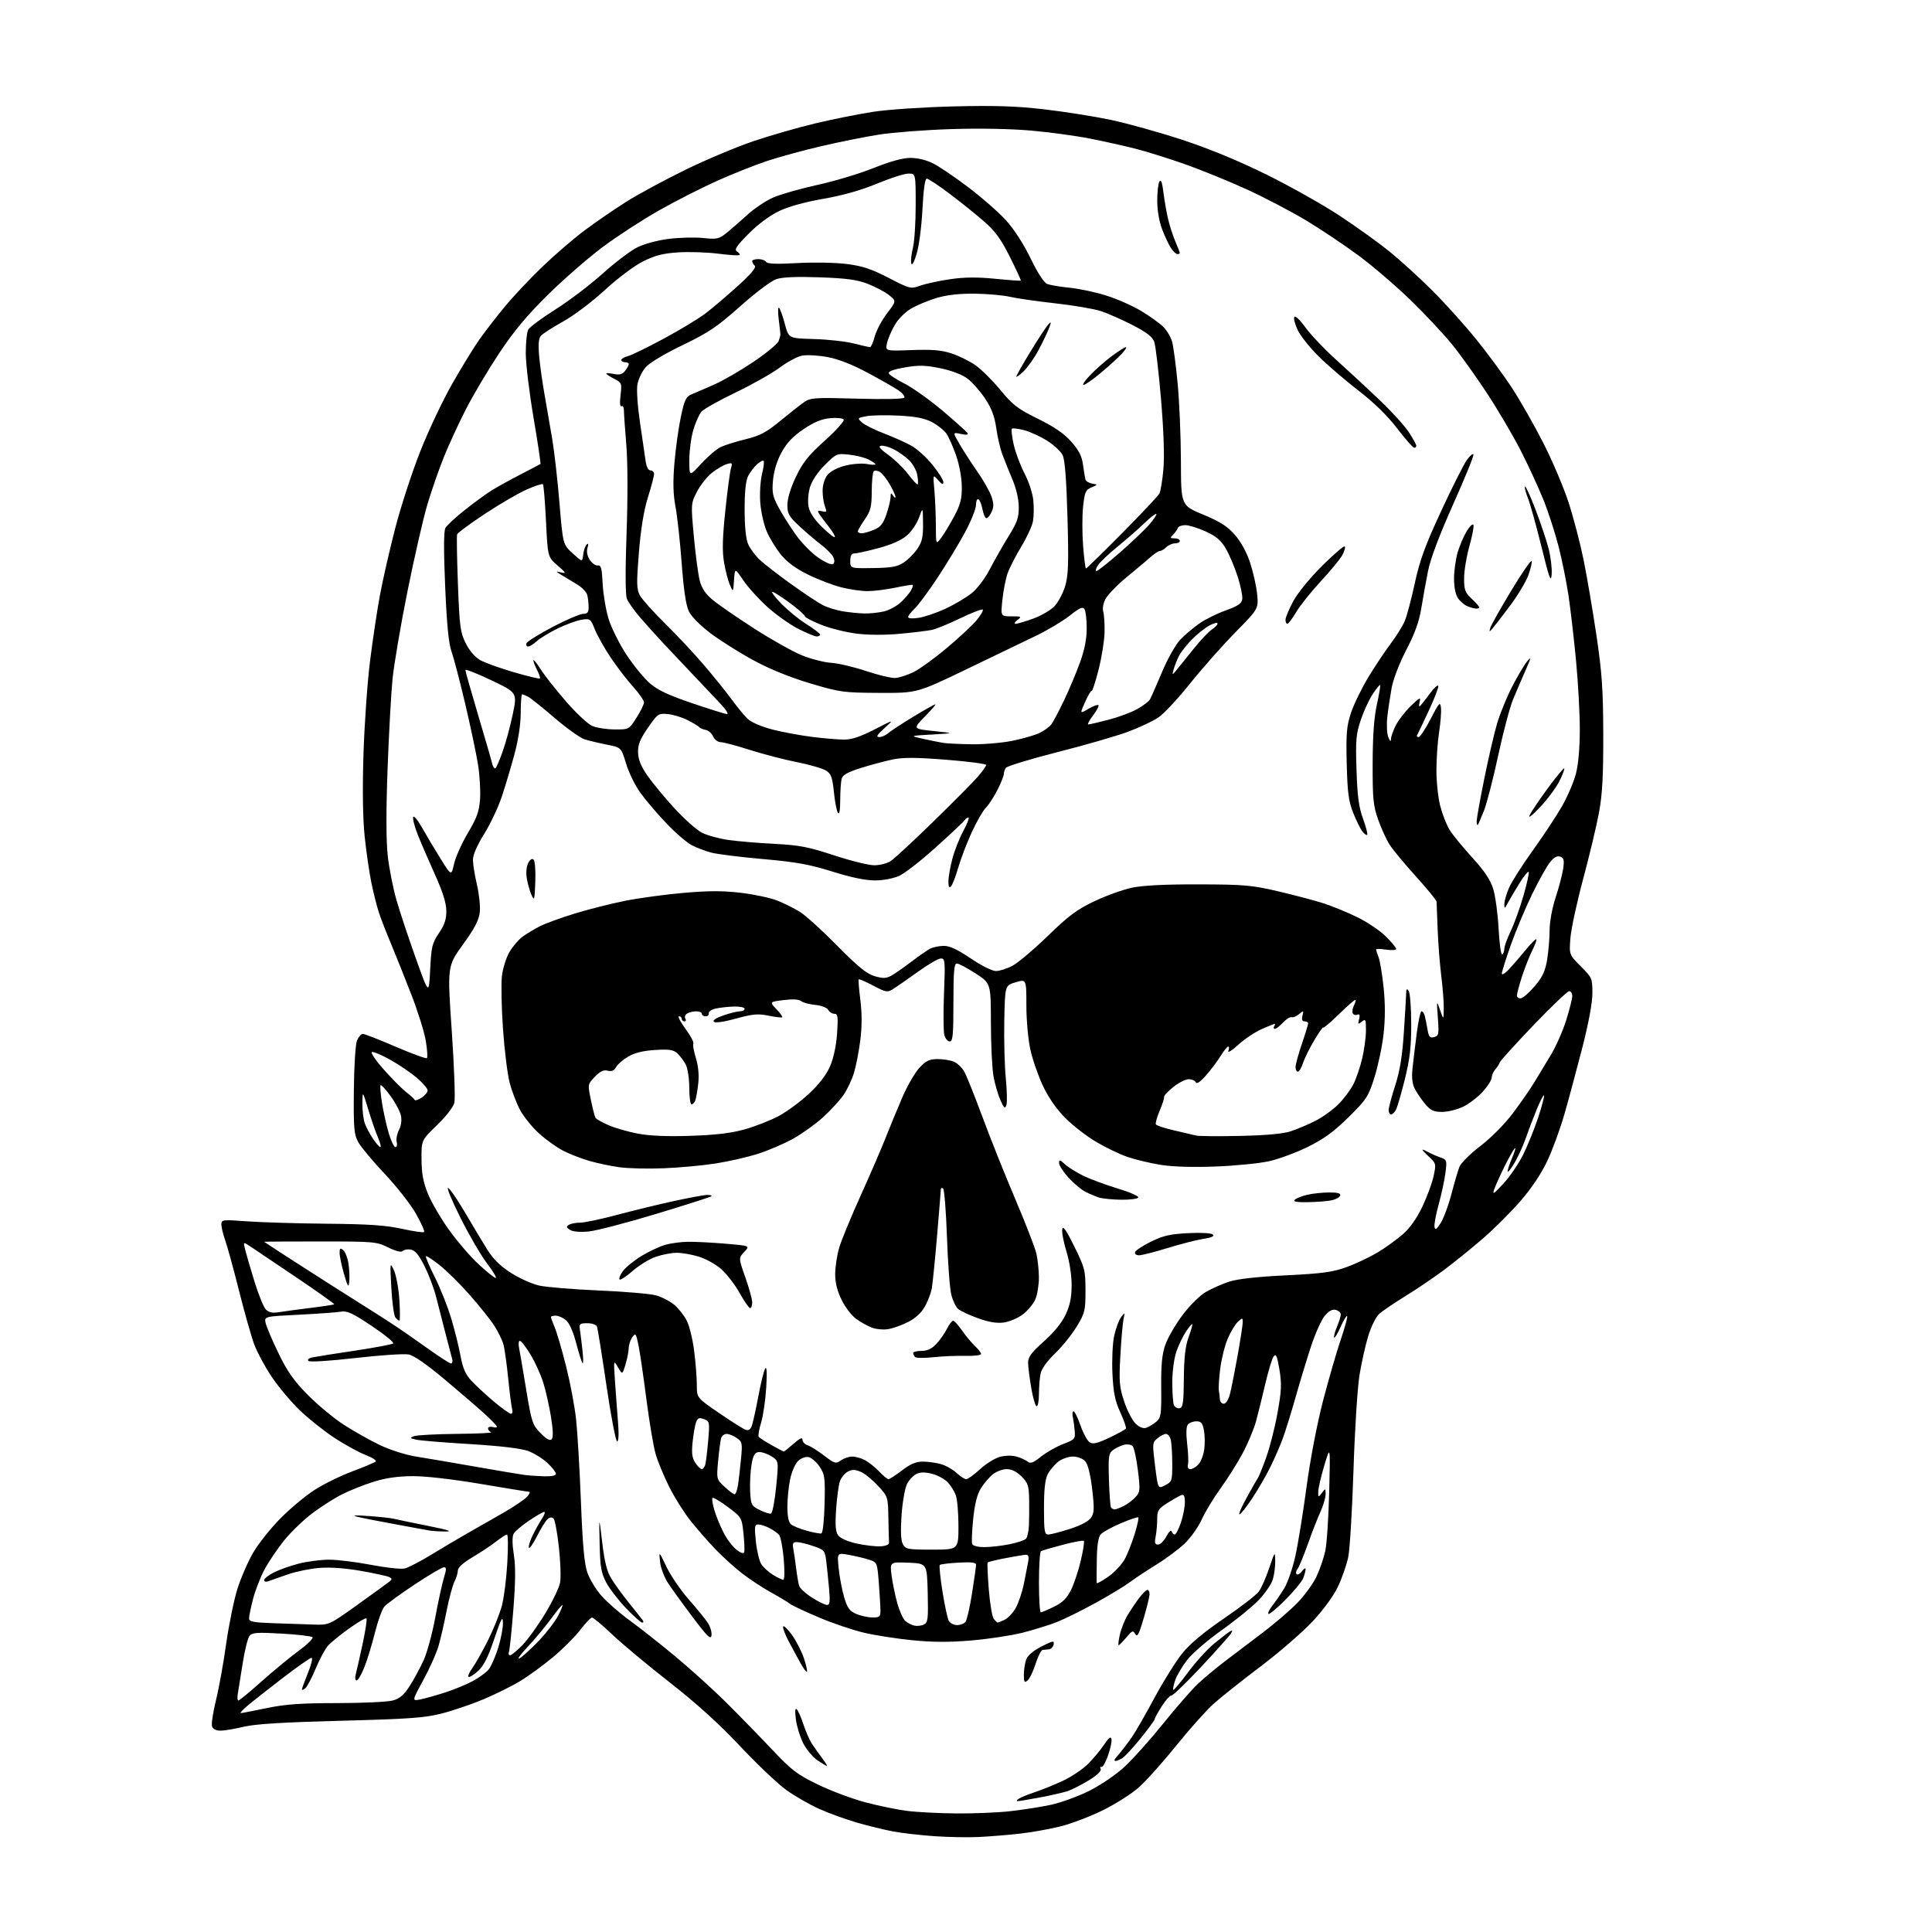 <?xml version="1.0" encoding="UTF-8" standalone="no"?>
<svg 
  version="1.1" 
  xmlns="http://www.w3.org/2000/svg" 
  xmlns:xlink="http://www.w3.org/1999/xlink" 
  xmlns:svg="http://www.w3.org/2000/svg"
  xmlns:rdf="http://www.w3.org/1999/02/22-rdf-syntax-ns#"
  xmlns:cc="http://creativecommons.org/ns#"
  xmlns:dc="http://purl.org/dc/elements/1.1/"
  viewBox="0 0 768 768"
  width="768"
  height="768"
>
<style>svg {background-color: white; }</style>"
<path stroke="none" fill="black" fill-rule="evenodd" d="M389.00,730.24C384.88,730.44 377.00,730.30 371.50,729.92C366.00,729.54 358.64,728.70 355.14,728.05C351.65,727.40 345.12,725.81 340.64,724.51C336.16,723.21 329.38,720.75 325.58,719.04C321.77,717.33 315.92,713.96 312.58,711.56C309.23,709.17 300.95,701.30 294.16,694.08C285.76,685.16 276.81,677.06 266.16,668.74C257.55,662.01 247.30,653.47 243.38,649.75C239.47,646.04 235.85,643.00 235.34,643.00C234.83,643.00 232.73,645.20 230.68,647.89C228.63,650.58 223.80,655.41 219.95,658.64C216.10,661.86 210.23,666.15 206.92,668.17C203.61,670.19 196.98,673.48 192.20,675.49C187.41,677.50 179.90,680.05 175.50,681.17C168.75,682.88 162.48,683.33 135.50,684.03C112.78,684.62 101.62,685.30 97.00,686.39C93.42,687.24 89.25,687.95 87.72,687.96C86.04,687.99 84.69,687.35 84.31,686.35C83.96,685.45 84.63,680.84 85.80,676.10C86.98,671.37 88.82,661.20 89.90,653.50C90.99,645.80 93.01,635.90 94.41,631.50C95.81,627.10 98.65,620.61 100.72,617.07C102.80,613.53 107.65,607.45 111.50,603.56C115.35,599.67 121.42,594.60 125.00,592.30C128.57,589.99 135.32,586.67 140.00,584.92C144.68,583.17 148.88,581.39 149.33,580.98C149.79,580.57 148.02,579.41 145.39,578.41C142.77,577.40 137.23,574.37 133.10,571.68C128.97,568.98 122.72,564.01 119.20,560.64C115.69,557.26 110.65,551.26 108.00,547.30C105.35,543.35 102.25,537.60 101.10,534.53C99.95,531.46 97.23,521.88 95.05,513.23C92.88,504.58 90.40,495.53 89.55,493.12C88.70,490.72 88.00,487.85 88.00,486.75C88.00,484.82 88.41,484.77 98.25,485.50C103.89,485.91 118.17,486.34 130.00,486.45C146.55,486.60 153.40,487.07 159.77,488.47C164.32,489.48 168.29,490.05 168.59,489.74C168.90,489.43 167.43,486.14 165.33,482.43C163.22,478.72 157.63,471.59 152.90,466.59C148.18,461.59 143.45,455.93 142.40,454.00C140.72,450.91 140.52,448.51 140.66,433.50C140.74,424.15 141.29,415.26 141.88,413.75C142.47,412.24 143.52,411.00 144.23,411.00C144.93,411.00 150.82,413.29 157.32,416.10C163.82,418.90 169.40,420.94 169.72,420.62C170.04,420.30 169.83,417.21 169.26,413.76C168.69,410.32 166.13,402.10 163.57,395.50C161.02,388.90 157.41,379.90 155.57,375.50C153.72,371.10 151.53,365.46 150.69,362.97C149.85,360.47 148.48,355.07 147.64,350.97C146.79,346.86 145.59,338.55 144.96,332.50C144.22,325.42 144.05,313.84 144.48,300.00C144.85,288.18 146.01,271.52 147.07,263.00C148.13,254.47 149.92,242.55 151.05,236.50C152.17,230.45 154.90,218.53 157.10,210.00C159.30,201.47 163.79,187.69 167.08,179.37C170.37,171.05 176.15,158.86 179.92,152.29C183.68,145.71 188.49,137.89 190.59,134.91C192.69,131.94 197.19,126.12 200.58,122.00C203.98,117.88 210.76,110.67 215.63,106.00C220.51,101.32 228.03,94.85 232.34,91.62C236.66,88.39 244.08,83.28 248.84,80.27C253.60,77.26 264.25,71.51 272.50,67.48C280.75,63.46 292.90,58.34 299.50,56.12C306.10,53.89 317.12,50.72 324.00,49.07C330.88,47.43 341.23,45.35 347.00,44.46C352.88,43.54 366.96,42.60 379.00,42.30C395.46,41.90 403.90,42.17 415.00,43.45C422.98,44.37 434.90,46.26 441.50,47.64C448.10,49.03 460.93,52.61 470.00,55.59C480.73,59.12 492.45,63.96 503.50,69.42C512.85,74.04 525.90,81.38 532.50,85.73C539.10,90.08 548.01,96.48 552.30,99.94C556.59,103.41 564.29,110.43 569.42,115.55C574.55,120.67 582.49,129.50 587.06,135.18C591.63,140.86 598.01,149.55 601.22,154.50C604.44,159.45 609.97,169.18 613.51,176.13C617.05,183.07 621.55,193.65 623.50,199.63C625.45,205.61 628.14,215.90 629.49,222.50C630.83,229.10 633.13,242.60 634.60,252.50C636.82,267.51 637.28,274.07 637.32,292.00C637.36,308.38 636.96,315.76 635.63,323.00C634.66,328.23 631.82,340.15 629.30,349.50C626.79,358.85 624.52,369.43 624.25,373.00C623.77,379.50 623.77,379.50 628.38,384.12C632.86,388.60 633.00,388.92 633.00,394.81C633.00,398.65 631.51,406.70 628.94,416.69C626.70,425.39 623.51,437.23 621.85,443.00C620.19,448.77 617.14,457.10 615.07,461.50C612.68,466.59 608.78,472.40 604.38,477.47C600.56,481.86 593.91,488.50 589.60,492.23C585.28,495.96 578.46,501.49 574.43,504.52C570.40,507.55 563.37,512.33 558.80,515.14C554.24,517.95 549.48,521.17 548.23,522.31C546.98,523.45 545.06,527.31 543.95,530.88C542.85,534.46 541.27,541.46 540.45,546.44C539.61,551.53 538.55,568.22 538.03,584.50C537.51,600.45 536.58,615.98 535.94,619.00C535.31,622.02 533.48,627.27 531.89,630.65C530.13,634.39 526.14,639.86 521.74,644.57C517.76,648.83 508.43,656.91 501.00,662.52C493.58,668.12 485.16,674.82 482.31,677.39C479.45,679.97 472.77,687.46 467.46,694.05C462.15,700.63 455.49,708.06 452.65,710.56C449.82,713.06 443.45,717.11 438.50,719.56C433.55,722.01 425.94,724.91 421.60,726.01C417.25,727.10 409.83,728.42 405.10,728.94C400.37,729.46 393.12,730.04 389.00,730.24zM380.00,720.87C386.88,720.93 396.55,720.54 401.50,719.99C406.45,719.45 413.78,718.29 417.79,717.43C421.79,716.56 428.67,714.05 433.06,711.85C437.57,709.59 443.67,705.43 447.07,702.28C450.38,699.21 457.30,691.48 462.43,685.10C467.57,678.72 473.74,671.65 476.14,669.39C478.54,667.12 483.43,663.05 487.00,660.33C490.57,657.61 497.32,652.49 502.00,648.96C506.68,645.43 512.85,640.12 515.73,637.16C518.61,634.19 522.04,629.46 523.36,626.63C524.67,623.81 526.23,619.25 526.83,616.50C527.43,613.75 528.12,603.17 528.38,593.00C528.84,574.50 528.84,574.50 526.44,582.50C525.13,586.90 524.04,591.60 524.02,592.94C524.00,595.30 524.05,595.32 525.47,593.44C526.89,591.57 526.94,591.59 526.95,594.00C526.95,595.38 526.03,598.52 524.89,601.00C523.75,603.48 521.46,609.33 519.81,614.00C518.15,618.67 516.32,623.07 515.75,623.77C515.18,624.47 515.04,625.37 515.44,625.77C515.84,626.17 516.80,625.62 517.58,624.56C518.36,623.49 519.00,623.12 519.00,623.74C519.00,624.36 518.58,625.97 518.07,627.31C517.56,628.66 514.36,632.54 510.97,635.95C507.58,639.35 504.54,641.87 504.22,641.55C503.90,641.23 504.61,639.74 505.81,638.23C507.00,636.73 509.12,633.65 510.50,631.39C511.89,629.13 513.90,623.28 514.96,618.39C516.03,613.50 518.02,601.17 519.38,591.00C520.83,580.22 523.54,566.03 525.89,557.00C528.10,548.48 531.28,537.49 532.95,532.58C534.62,527.67 535.77,523.44 535.51,523.17C535.24,522.91 534.08,524.82 532.93,527.43C531.78,530.03 530.62,531.95 530.36,531.69C530.10,531.43 530.58,529.54 531.44,527.49C532.30,525.43 533.00,523.19 533.00,522.49C533.00,521.80 532.10,521.00 531.01,520.71C529.64,520.35 528.26,521.09 526.60,523.06C525.27,524.64 522.82,530.11 521.15,535.21C519.47,540.32 516.70,549.45 514.99,555.50C513.28,561.55 511.01,568.86 509.95,571.75C508.89,574.64 506.64,579.82 504.94,583.25C503.24,586.69 499.97,592.31 497.68,595.75C495.39,599.19 493.15,602.00 492.71,602.00C492.27,602.00 493.57,598.96 495.62,595.25C497.66,591.54 499.65,588.05 500.05,587.50C500.44,586.95 501.95,583.21 503.39,579.19C504.83,575.16 506.84,567.23 507.85,561.55C509.41,552.91 509.53,550.13 508.60,544.47C507.73,539.17 507.24,538.01 506.35,539.10C505.73,539.87 504.22,544.77 503.00,550.00C501.78,555.23 500.11,561.98 499.29,565.00C498.47,568.02 496.10,573.69 494.03,577.59C491.95,581.49 487.99,587.79 485.22,591.60C482.45,595.41 479.07,600.99 477.71,604.01C476.35,607.03 473.27,611.36 470.87,613.63C468.47,615.91 463.35,619.70 459.50,622.07C455.65,624.44 450.93,627.57 449.00,629.03C447.07,630.49 441.00,634.16 435.50,637.19C430.00,640.21 423.02,643.66 420.00,644.84C416.98,646.02 410.90,647.90 406.50,649.02C402.10,650.14 392.99,651.52 386.26,652.10C377.51,652.85 370.80,652.83 362.76,652.03C356.57,651.42 347.86,650.07 343.42,649.02C338.97,647.97 330.87,645.23 325.42,642.91C319.96,640.60 314.82,638.17 314.00,637.52C313.18,636.87 309.80,634.84 306.50,633.02C303.20,631.20 298.02,627.79 295.00,625.45C291.98,623.10 287.20,618.78 284.38,615.84C281.57,612.90 277.17,607.88 274.61,604.68C272.05,601.49 268.20,595.38 266.06,591.12C263.92,586.86 261.46,580.92 260.61,577.93C259.75,574.95 258.13,565.30 256.99,556.50C255.86,547.70 254.45,538.05 253.86,535.04C252.86,530.05 252.66,529.75 251.39,531.49C250.62,532.53 249.97,534.53 249.92,535.94C249.88,537.35 249.29,540.30 248.62,542.50C247.39,546.50 247.39,546.50 245.64,543.50C243.90,540.51 243.90,540.53 244.45,548.75C244.75,553.29 245.29,560.60 245.65,565.00C246.05,569.97 245.93,573.00 245.32,573.00C244.79,573.00 242.88,563.04 241.09,550.88C239.31,538.71 237.60,528.13 237.31,527.38C237.01,526.59 235.36,526.00 233.46,526.00C230.57,526.00 230.18,526.30 230.48,528.25C230.67,529.49 231.13,533.20 231.51,536.50C231.89,539.80 231.92,542.23 231.59,541.91C231.26,541.59 230.11,537.99 229.04,533.91C227.81,529.23 226.30,525.86 224.94,524.75C223.75,523.79 221.93,523.00 220.89,523.00C219.85,523.00 219.00,523.24 219.00,523.53C219.00,523.82 219.69,525.72 220.54,527.75C221.39,529.78 223.41,536.70 225.03,543.12C226.65,549.55 228.44,559.01 229.00,564.15C229.56,569.29 230.43,584.08 230.93,597.00C231.61,614.33 232.29,621.73 233.50,625.19C234.41,627.78 236.93,631.92 239.12,634.39C241.30,636.87 246.32,641.25 250.29,644.13C254.26,647.00 262.50,653.51 268.60,658.58C274.71,663.66 283.94,672.03 289.10,677.19C294.27,682.34 302.38,690.67 307.13,695.70C314.70,703.72 316.89,705.39 325.13,709.38C330.28,711.89 338.77,715.06 344.00,716.45C349.23,717.83 356.65,719.36 360.50,719.85C364.35,720.35 373.12,720.80 380.00,720.87zM404.50,715.98C403.95,715.98 404.18,715.53 405.00,715.00C405.82,714.47 408.75,713.28 411.50,712.37C414.25,711.46 419.23,709.43 422.57,707.87C425.91,706.30 430.35,703.33 432.44,701.26C434.53,699.19 437.43,695.73 438.87,693.57C440.83,690.65 441.59,690.09 441.83,691.37C442.02,692.32 441.37,695.30 440.40,698.00C439.43,700.69 438.28,702.67 437.83,702.40C437.39,702.12 437.25,702.49 437.53,703.22C437.85,704.04 436.02,705.78 432.77,707.74C429.87,709.50 426.15,711.39 424.50,711.96C422.85,712.52 417.90,713.66 413.50,714.49C409.10,715.32 405.05,715.99 404.50,715.98zM328.72,702.00C328.48,702.00 326.79,700.99 324.96,699.75C323.12,698.51 320.58,695.48 319.31,693.00C318.05,690.52 316.73,686.25 316.38,683.50C315.95,680.15 316.07,678.83 316.75,679.50C317.30,680.05 318.49,682.75 319.38,685.50C320.28,688.25 321.79,691.70 322.75,693.16C323.71,694.63 325.54,697.21 326.82,698.91C328.09,700.61 328.95,702.00 328.72,702.00zM443.57,700.00C443.25,700.00 443.00,699.84 443.00,699.65C443.00,699.46 443.95,698.22 445.11,696.90C446.26,695.58 448.45,692.70 449.96,690.50C451.47,688.30 455.55,681.21 459.02,674.74C462.50,668.27 467.41,660.41 469.93,657.28C473.02,653.45 478.45,648.90 486.51,643.39C493.11,638.89 499.33,634.09 500.35,632.72C501.37,631.36 503.25,627.15 504.52,623.37C506.82,616.57 506.84,616.54 506.92,620.60C506.96,622.86 506.49,626.23 505.87,628.10C505.25,629.97 502.71,633.61 500.23,636.18C497.75,638.75 491.17,644.09 485.61,648.04C480.05,651.99 473.88,657.31 471.91,659.86C469.94,662.41 467.80,666.04 467.16,667.91C466.52,669.79 466.18,671.51 466.40,671.74C466.63,671.96 469.26,668.84 472.24,664.80C475.23,660.76 479.89,655.63 482.59,653.40C485.29,651.17 488.12,648.98 488.88,648.53C489.91,647.93 490.04,648.11 489.38,649.27C488.89,650.12 483.62,656.03 477.66,662.41C471.70,668.78 466.30,674.00 465.66,674.00C465.02,674.00 463.26,675.96 461.75,678.36C460.24,680.75 459.00,683.02 459.00,683.41C459.00,683.79 456.46,687.25 453.35,691.10C450.25,694.94 446.90,698.52 445.92,699.04C444.94,699.57 443.88,700.00 443.57,700.00zM95.72,680.99C96.15,680.98 100.78,680.09 106.00,679.00C113.44,677.45 119.51,677.02 134.00,677.01C144.18,677.00 154.15,676.53 156.16,675.97C158.91,675.21 160.58,673.78 162.85,670.23C164.52,667.63 167.01,663.02 168.39,660.00C169.77,656.98 171.85,649.33 173.02,643.00C174.19,636.67 175.74,629.59 176.45,627.25C177.51,623.81 177.51,623.00 176.47,623.00C175.77,623.00 170.54,626.08 164.85,629.85C159.16,633.62 153.75,637.55 152.83,638.60C151.91,639.64 150.21,644.33 149.04,649.00C147.88,653.67 145.99,659.86 144.85,662.75C143.70,665.64 142.32,668.00 141.77,668.00C141.22,668.00 141.04,666.99 141.37,665.75C141.71,664.51 142.93,659.09 144.10,653.69C145.26,648.30 145.97,643.64 145.68,643.34C145.38,643.05 142.29,644.83 138.82,647.31C135.34,649.80 131.56,652.88 130.41,654.16C129.26,655.45 127.05,659.54 125.51,663.25C123.96,666.97 122.09,670.51 121.35,671.13C120.61,671.74 120.00,671.96 120.00,671.60C120.00,671.25 121.09,668.27 122.43,664.98C123.77,661.69 124.40,659.00 123.85,659.00C123.29,659.00 118.03,662.69 112.17,667.19C106.30,671.70 100.02,676.65 98.22,678.19C96.41,679.74 95.28,680.99 95.72,680.99zM94.78,675.97C95.17,675.96 99.33,672.54 104.00,668.37C108.67,664.21 115.31,658.73 118.75,656.20C122.19,653.68 124.65,651.25 124.22,650.82C123.79,650.39 118.27,649.74 111.95,649.38C102.32,648.83 100.27,648.97 99.21,650.25C98.51,651.09 97.28,655.99 96.48,661.14C95.68,666.29 94.81,671.74 94.54,673.25C94.27,674.76 94.38,675.99 94.78,675.97zM167.11,675.54C168.97,675.17 173.43,673.92 177.00,672.77C180.57,671.62 185.53,669.57 188.00,668.22C190.47,666.87 193.29,664.80 194.25,663.63C195.21,662.46 196.90,658.64 198.00,655.14C199.10,651.65 199.97,647.15 199.93,645.14C199.86,642.11 199.29,643.17 196.47,651.50C193.96,658.93 192.28,662.22 189.95,664.32C188.22,665.87 186.55,666.88 186.23,666.56C185.90,666.24 186.58,664.71 187.72,663.16C188.87,661.61 191.65,656.67 193.92,652.17C196.18,647.67 198.70,641.40 199.52,638.25C200.35,635.09 201.31,627.44 201.66,621.25C202.02,615.06 201.96,610.00 201.55,610.00C201.13,610.00 199.15,611.28 197.14,612.84C195.14,614.40 190.91,617.20 187.75,619.07C184.11,621.22 182.00,623.13 182.00,624.28C182.00,625.28 181.38,627.31 180.63,628.80C179.88,630.28 178.47,635.55 177.50,640.50C176.54,645.45 175.08,651.75 174.27,654.50C173.46,657.25 170.76,663.26 168.26,667.86C163.72,676.22 163.72,676.22 167.11,675.54zM408.48,668.01C407.22,669.06 407.00,668.72 407.00,665.69C407.00,663.73 407.43,660.99 407.96,659.60C408.56,658.04 410.88,656.08 414.05,654.48C418.61,652.17 419.13,652.08 418.82,653.69C418.63,654.69 417.80,655.56 416.98,655.63C416.17,655.71 415.02,655.82 414.43,655.88C413.85,655.95 412.60,658.43 411.67,661.39C410.73,664.36 409.30,667.34 408.48,668.01zM320.78,664.55C320.55,664.79 319.42,663.30 318.27,661.24C317.12,659.18 315.01,655.28 313.57,652.56C312.13,649.85 311.11,647.16 311.31,646.58C311.50,646.01 313.06,647.48 314.77,649.84C316.48,652.21 318.63,656.39 319.55,659.14C320.46,661.88 321.01,664.32 320.78,664.55zM206.51,659.21C207.61,658.65 211.04,655.54 214.13,652.30C217.22,649.06 220.72,644.52 221.90,642.21C223.08,639.89 223.82,638.00 223.55,638.00C223.28,638.00 221.17,640.59 218.85,643.75C216.53,646.91 212.35,651.92 209.56,654.87C206.78,657.82 205.40,659.77 206.51,659.21zM202.76,658.00C203.30,658.00 205.49,656.21 207.62,654.02C209.75,651.83 213.85,646.16 216.72,641.41C219.60,636.67 222.26,631.15 222.64,629.14C223.02,627.14 222.81,620.80 222.17,615.06C221.54,609.31 220.58,604.18 220.05,603.65C219.43,603.03 218.60,603.09 217.72,603.82C216.97,604.44 215.06,607.51 213.48,610.63C211.90,613.76 210.44,615.82 210.24,615.23C210.04,614.63 210.72,612.43 211.74,610.32C212.76,608.22 214.42,605.26 215.41,603.75C216.41,602.24 216.83,601.00 216.35,601.00C215.87,601.00 213.13,602.58 210.27,604.50C207.41,606.43 204.65,608.79 204.15,609.75C203.58,610.83 203.62,613.99 204.25,618.00C204.99,622.64 204.93,628.90 204.06,639.87C203.39,648.32 202.61,655.86 202.32,656.62C202.02,657.38 202.23,658.00 202.76,658.00zM444.67,654.00C444.42,654.00 444.64,652.10 445.16,649.78C445.68,647.46 447.07,643.97 448.25,642.03C449.42,640.09 451.47,637.04 452.81,635.25C454.14,633.46 455.63,632.00 456.12,632.00C456.60,632.00 456.98,632.79 456.96,633.75C456.94,634.71 455.88,639.06 454.60,643.41C452.75,649.71 452.08,650.96 451.30,649.57C450.42,648.00 450.06,648.14 447.73,650.91C446.30,652.61 444.92,654.00 444.67,654.00zM282.83,650.10C282.56,651.91 281.21,650.60 275.50,643.03C271.65,637.93 267.23,631.83 265.67,629.48C264.07,627.06 262.64,623.31 262.38,620.85C261.91,616.50 261.91,616.50 264.94,622.85C266.60,626.34 270.60,632.19 273.83,635.85C277.05,639.51 280.47,643.71 281.42,645.19C282.37,646.67 283.01,648.88 282.83,650.10zM367.28,645.77C368.86,644.99 369.03,643.59 368.78,633.20C368.50,621.50 368.50,621.50 361.11,621.20C353.73,620.91 353.73,620.91 354.41,626.20C354.78,629.12 355.80,634.07 356.66,637.20C357.53,640.34 358.97,643.55 359.87,644.35C360.77,645.14 362.40,645.99 363.50,646.22C364.60,646.46 366.30,646.26 367.28,645.77zM124.66,645.79C130.82,646.00 130.82,646.00 142.16,637.88C148.40,633.41 154.09,629.28 154.81,628.70C155.90,627.83 155.90,627.53 154.81,626.94C154.09,626.55 149.08,625.45 143.69,624.49C137.58,623.40 131.35,622.93 127.19,623.25C123.51,623.52 117.80,624.68 114.50,625.81C111.20,626.94 107.71,628.17 106.75,628.54C105.74,628.93 105.00,628.75 105.00,628.13C105.00,627.53 106.71,626.17 108.81,625.10C110.91,624.03 115.36,622.44 118.70,621.58C122.05,620.71 127.51,620.00 130.84,620.00C134.17,620.00 141.69,620.93 147.55,622.06C153.42,623.19 159.40,623.84 160.86,623.50C162.31,623.16 167.10,620.67 171.50,617.98C175.90,615.28 182.43,611.42 186.00,609.40C189.57,607.37 195.92,603.75 200.10,601.35C204.28,598.95 208.52,596.09 209.51,594.99C210.50,593.90 210.87,593.00 210.34,593.00C209.81,593.00 201.08,591.59 190.94,589.87C179.85,587.99 169.11,586.76 164.00,586.79C158.13,586.82 153.33,587.51 148.50,589.03C144.65,590.24 139.02,592.48 135.99,594.01C132.96,595.53 127.65,598.92 124.18,601.52C120.72,604.13 115.68,608.98 112.98,612.31C110.29,615.65 106.75,620.88 105.12,623.94C103.50,627.00 101.46,632.26 100.58,635.64C99.71,639.02 99.00,642.49 99.00,643.36C99.00,644.65 100.70,644.98 108.75,645.25C114.11,645.43 121.27,645.68 124.66,645.79zM380.41,646.00C381.70,646.00 383.22,645.44 383.78,644.75C384.34,644.06 385.52,638.95 386.40,633.38C387.28,627.82 388.00,622.70 388.00,622.02C388.00,621.11 386.14,620.88 381.05,621.17C377.23,621.38 373.87,621.80 373.58,622.09C373.29,622.38 373.76,627.09 374.63,632.56C375.50,638.03 376.63,643.29 377.14,644.25C377.65,645.21 379.12,646.00 380.41,646.00zM255.27,645.00C254.74,645.00 251.82,642.39 248.78,639.21C245.74,636.02 242.20,631.41 240.92,628.96C238.96,625.20 238.56,622.78 238.36,613.50C238.12,602.50 238.12,602.50 239.39,613.10C240.33,621.00 241.27,624.70 243.06,627.60C244.39,629.75 247.46,633.98 249.89,637.00C252.31,640.02 254.74,643.06 255.27,643.75C255.90,644.56 255.90,645.00 255.27,645.00zM396.58,645.00C396.76,645.00 398.00,644.50 399.33,643.90C400.66,643.29 402.66,641.15 403.79,639.15C404.91,637.14 406.36,632.80 407.02,629.50C407.68,626.20 408.45,622.26 408.73,620.75C409.07,618.84 408.81,618.01 407.86,618.04C407.11,618.06 403.46,618.66 399.74,619.38C396.02,620.10 392.81,620.87 392.61,621.10C392.41,621.32 392.61,626.15 393.06,631.83C393.51,637.50 394.41,642.79 395.06,643.58C395.71,644.36 396.39,645.00 396.58,645.00zM346.75,642.96C349.64,643.00 350.00,642.70 349.99,640.25C349.99,638.74 349.70,633.80 349.35,629.28C348.72,621.18 348.66,621.04 345.60,620.04C343.90,619.48 340.31,618.61 337.62,618.12C332.75,617.21 332.75,617.21 333.39,623.47C333.74,626.91 334.72,632.08 335.57,634.94C336.83,639.16 337.72,640.41 340.31,641.53C342.06,642.30 344.96,642.94 346.75,642.96zM413.75,640.94C414.16,640.91 416.52,639.90 419.00,638.69C422.30,637.08 424.08,635.35 425.68,632.18C426.88,629.80 428.65,624.52 429.61,620.44C430.57,616.36 431.13,612.80 430.85,612.52C430.57,612.24 426.80,612.94 422.47,614.07C418.14,615.21 414.23,616.36 413.80,616.63C413.36,616.90 413.00,622.49 413.00,629.06C413.00,635.63 413.34,640.97 413.75,640.94zM328.78,638.00C329.88,638.00 330.03,636.63 329.55,631.25C329.21,627.54 328.70,622.62 328.42,620.33C327.93,616.40 327.63,616.06 323.27,614.58C320.73,613.71 317.79,613.00 316.74,613.00C315.21,613.00 314.94,613.53 315.36,615.75C315.64,617.26 316.15,620.75 316.49,623.50C316.83,626.25 317.36,629.32 317.65,630.33C317.94,631.34 320.26,633.48 322.79,635.08C325.32,636.69 328.01,638.00 328.78,638.00zM440.60,626.73C443.13,624.95 446.13,621.70 447.26,619.50C448.39,617.30 450.13,612.82 451.13,609.55C452.12,606.28 452.74,603.41 452.51,603.17C452.27,602.94 449.15,603.99 445.57,605.51C441.99,607.03 438.40,609.00 437.60,609.89C436.58,611.01 436.09,614.11 436.00,620.00C435.92,624.68 435.89,628.83 435.93,629.23C435.97,629.63 438.07,628.51 440.60,626.73zM311.38,628.00C311.87,628.00 311.94,624.37 311.54,619.75C311.15,615.21 310.33,610.91 309.73,610.18C309.14,609.46 307.40,608.22 305.87,607.43C304.35,606.65 302.35,606.00 301.43,606.00C299.97,606.00 299.85,606.84 300.47,612.75C300.85,616.46 301.83,620.53 302.64,621.80C303.45,623.06 305.55,624.97 307.30,626.04C309.06,627.12 310.90,627.99 311.38,628.00zM295.83,617.00C296.04,616.37 295.91,613.00 295.54,609.52C294.87,603.26 294.80,603.14 289.32,599.04C286.27,596.76 283.53,595.14 283.23,595.44C282.93,595.74 283.25,597.90 283.95,600.24C284.65,602.58 286.28,606.59 287.58,609.15C288.87,611.71 291.18,614.78 292.69,615.97C294.45,617.36 295.59,617.73 295.83,617.00zM370.54,616.00C381.00,616.00 381.00,616.00 381.00,606.57C381.00,601.38 380.52,595.86 379.93,594.32C379.35,592.77 377.91,590.48 376.75,589.24C375.58,588.00 372.84,586.49 370.65,585.90C367.87,585.16 365.97,585.15 364.38,585.87C363.12,586.45 361.41,588.24 360.58,589.85C359.74,591.47 358.76,597.03 358.39,602.21C357.94,608.67 358.10,612.32 358.90,613.81C359.99,615.85 360.80,616.00 370.54,616.00zM350.00,614.69C352.10,614.58 353.46,614.00 353.40,613.25C353.35,612.56 353.23,608.16 353.15,603.48C353.00,595.00 352.98,594.93 348.97,590.59C346.76,588.19 343.65,585.68 342.07,585.03C339.89,584.12 338.66,584.11 337.04,584.98C335.87,585.61 334.47,587.27 333.93,588.68C333.40,590.08 332.70,595.12 332.38,599.87C331.94,606.54 332.13,608.93 333.25,610.40C334.09,611.51 337.16,612.84 340.60,613.59C343.84,614.30 348.07,614.79 350.00,614.69zM391.30,615.00C393.70,615.00 398.21,614.49 401.32,613.86C404.44,613.24 407.39,612.23 407.90,611.61C408.40,611.00 408.90,608.70 409.01,606.50C409.11,604.30 409.15,599.65 409.10,596.17C409.01,590.58 408.66,589.51 406.08,586.92C404.17,585.02 402.13,584.00 400.21,584.00C398.59,584.00 396.12,584.91 394.71,586.02C393.30,587.13 391.15,589.64 389.94,591.60C388.41,594.07 387.47,597.82 386.86,603.83C386.37,608.60 386.19,613.06 386.46,613.75C386.74,614.49 388.73,615.00 391.30,615.00zM460.35,614.00C461.23,614.00 462.71,612.54 463.64,610.75C464.56,608.96 465.51,608.06 465.74,608.75C465.98,609.44 466.54,610.00 466.99,610.00C467.44,610.00 468.53,607.89 469.41,605.32C470.28,602.75 471.00,599.10 471.00,597.21C471.00,594.66 470.64,593.93 469.58,594.33C468.79,594.63 466.32,596.04 464.08,597.45C460.46,599.74 460.00,600.46 460.00,603.89C460.00,606.01 459.72,609.16 459.38,610.88C458.88,613.33 459.09,614.00 460.35,614.00zM326.50,609.57C327.07,609.44 327.62,604.45 327.78,597.86C328.04,587.27 327.88,586.12 325.75,582.94C324.47,581.05 322.46,579.36 321.28,579.19C320.09,579.02 318.24,579.76 317.17,580.83C316.09,581.91 314.71,585.11 314.11,587.94C313.50,590.78 313.00,595.72 313.00,598.93C313.00,602.83 313.48,605.16 314.47,605.97C315.27,606.64 318.09,607.78 320.72,608.50C323.35,609.22 325.95,609.70 326.50,609.57zM416.68,610.00C417.60,610.00 421.49,608.99 425.31,607.76C429.74,606.33 432.80,604.70 433.75,603.26C434.99,601.37 435.05,599.55 434.14,591.87C433.44,585.94 432.47,582.07 431.38,580.86C430.40,579.78 428.34,579.00 426.48,579.00C424.71,579.00 422.08,579.94 420.61,581.09C419.15,582.24 417.29,584.46 416.48,586.04C415.45,588.03 415.00,592.09 415.00,599.45C415.00,608.66 415.21,610.00 416.68,610.00zM177.00,608.80C174.53,608.78 171.60,608.59 170.50,608.37C169.40,608.15 163.32,607.03 157.00,605.89C150.68,604.74 143.93,603.41 142.00,602.93C139.60,602.34 141.02,602.25 146.50,602.64C150.90,602.96 155.40,603.44 156.50,603.72C157.60,604.00 163.68,605.27 170.00,606.53C178.22,608.17 180.22,608.82 177.00,608.80zM306.50,601.67C307.05,601.48 307.96,596.69 308.53,591.02C309.56,580.70 309.56,580.70 306.53,578.83C304.86,577.81 302.61,577.09 301.52,577.23C299.99,577.44 299.35,578.61 298.72,582.39C298.28,585.07 298.04,589.80 298.20,592.89C298.48,598.19 298.69,598.60 302.00,600.25C303.93,601.21 305.95,601.85 306.50,601.67zM443.11,600.00C443.65,600.00 445.32,599.37 446.80,598.60C448.29,597.83 450.38,596.24 451.44,595.06C453.23,593.09 453.30,592.27 452.32,584.39C451.74,579.70 450.79,575.39 450.21,574.81C449.62,574.22 448.10,574.01 446.82,574.33C445.55,574.65 443.60,575.57 442.50,576.38C440.69,577.71 440.53,578.80 440.82,588.12C440.99,593.78 441.35,598.76 441.63,599.20C441.90,599.64 442.56,600.00 443.11,600.00zM292.02,594.00C292.46,594.00 293.07,592.31 293.38,590.25C293.69,588.19 294.22,583.52 294.57,579.88C295.16,573.72 295.04,573.14 292.88,571.63C291.60,570.73 289.79,570.00 288.84,570.00C287.90,570.00 286.91,570.79 286.64,571.75C286.37,572.71 285.84,576.76 285.47,580.75C284.80,587.98 284.81,588.02 288.00,591.00C289.77,592.65 291.57,594.00 292.02,594.00zM463.15,590.42C465.89,589.01 466.00,588.66 465.99,581.72C465.98,577.75 465.70,573.49 465.37,572.25C465.04,571.01 464.19,570.00 463.49,570.00C462.79,570.00 461.27,570.79 460.11,571.75C458.08,573.43 458.05,573.84 459.16,582.70C460.31,591.89 460.31,591.89 463.15,590.42zM353.18,588.00C353.62,588.00 356.05,586.42 358.57,584.50C361.89,581.96 364.16,581.00 366.83,581.01C368.85,581.01 372.07,581.45 374.00,581.99C375.93,582.53 378.72,584.10 380.21,585.48C381.69,586.87 383.44,588.00 384.09,588.00C384.74,588.00 387.19,586.23 389.53,584.08C391.87,581.92 395.42,579.70 397.41,579.15C399.62,578.54 402.24,578.50 404.12,579.03C405.81,579.52 407.80,580.42 408.55,581.04C409.60,581.91 410.79,581.46 413.79,579.05C415.92,577.34 419.88,575.09 422.58,574.05C427.23,572.27 427.48,571.99 427.22,568.84C427.07,567.00 426.72,564.49 426.45,563.25C426.18,562.01 426.32,561.00 426.75,561.00C427.19,561.00 428.43,563.55 429.52,566.66C430.61,569.78 432.26,572.80 433.19,573.37C434.49,574.17 436.33,573.73 441.02,571.49C444.40,569.88 447.34,568.26 447.57,567.89C447.80,567.52 446.79,564.60 445.33,561.41C443.23,556.82 442.58,553.62 442.21,546.00C441.96,540.66 442.26,534.04 442.89,531.10C443.51,528.19 444.74,524.84 445.61,523.66C447.18,521.54 447.20,521.55 446.60,524.50C446.26,526.15 445.70,532.71 445.35,539.08C444.79,549.33 444.97,551.40 446.90,557.18C448.09,560.78 450.14,564.72 451.45,565.95C452.97,567.38 454.49,567.96 455.66,567.57C456.67,567.22 458.44,566.15 459.60,565.19C461.52,563.57 461.69,562.45 461.60,551.46C461.52,542.41 461.93,538.28 463.26,534.50C464.23,531.75 467.30,526.46 470.09,522.74C472.96,518.93 476.98,514.94 479.34,513.58C481.63,512.26 485.75,510.43 488.50,509.51C491.81,508.41 499.42,507.55 511.06,506.97C525.71,506.25 529.73,505.70 535.30,503.68C538.98,502.35 544.51,499.73 547.60,497.88C550.70,496.02 555.20,492.77 557.62,490.66C560.49,488.15 563.19,484.33 565.41,479.66C567.28,475.72 569.29,470.25 569.88,467.50C570.92,462.64 570.87,462.43 567.96,459.75C566.31,458.24 565.21,457.00 565.50,457.00C565.79,457.00 566.81,457.45 567.76,458.00C568.72,458.55 570.79,459.46 572.38,460.02C575.18,461.02 575.23,461.18 574.58,466.27C574.21,469.15 573.00,474.78 571.89,478.79C570.78,482.81 570.04,486.86 570.24,487.79C570.52,489.09 571.12,488.69 572.74,486.10C573.91,484.23 575.82,479.05 576.98,474.60C578.15,470.14 579.57,465.29 580.15,463.82C580.72,462.34 584.48,458.61 588.50,455.54C592.77,452.27 598.15,446.83 601.44,442.46C604.53,438.34 608.35,432.84 609.91,430.24C611.47,427.63 614.40,422.80 616.41,419.50C618.42,416.20 621.18,409.99 622.54,405.70C623.89,401.41 625.00,397.02 625.00,395.95C625.00,394.88 624.45,394.00 623.77,394.00C623.09,394.00 616.68,400.12 609.52,407.60C602.36,415.09 596.35,421.72 596.17,422.35C595.99,422.98 595.20,424.21 594.42,425.08C593.64,425.95 593.00,427.41 593.00,428.33C593.00,429.24 591.40,431.77 589.44,433.94C587.48,436.11 583.96,438.81 581.62,439.94C579.28,441.07 575.53,442.00 573.27,442.00C569.92,442.00 568.70,441.44 566.55,438.88C565.11,437.16 563.25,434.46 562.43,432.87C561.39,430.86 561.11,428.37 561.49,424.74C561.80,421.86 562.56,415.56 563.17,410.75C563.79,405.94 564.64,402.00 565.08,402.00C565.51,402.00 566.08,402.79 566.35,403.75C566.61,404.71 567.10,407.14 567.44,409.15C567.95,412.20 568.39,412.71 570.07,412.27C571.93,411.79 572.05,411.15 571.57,404.62C571.05,397.54 571.06,397.52 572.45,401.50C573.85,405.50 573.85,405.50 573.92,400.97C573.97,398.48 573.52,392.63 572.93,387.97C572.35,383.31 571.70,375.00 571.49,369.50C571.29,364.00 571.09,359.02 571.06,358.44C571.03,357.86 567.35,353.36 562.90,348.44C558.44,343.52 553.73,337.85 552.43,335.83C551.14,333.81 549.07,329.31 547.84,325.83C545.88,320.27 545.61,317.56 545.65,303.50C545.68,292.49 546.20,285.18 547.33,280.07C548.23,275.98 548.82,272.48 548.63,272.30C548.44,272.11 547.12,273.73 545.68,275.90C544.25,278.07 542.11,282.69 540.94,286.17C539.06,291.73 538.85,294.14 539.23,306.00C539.57,316.54 540.13,320.80 541.82,325.43C543.00,328.69 543.75,331.58 543.48,331.86C543.20,332.13 542.32,331.49 541.51,330.43C540.70,329.37 539.06,326.02 537.87,323.00C536.08,318.49 535.63,314.98 535.34,303.50C535.05,291.45 535.29,288.65 537.06,283.32C538.19,279.92 541.31,273.53 543.98,269.12C546.66,264.72 550.67,258.70 552.89,255.76C555.11,252.82 557.62,248.77 558.45,246.77C559.29,244.76 561.07,238.03 562.41,231.81C564.35,222.82 566.48,216.97 572.80,203.33C577.18,193.88 581.80,184.69 583.07,182.90C584.34,181.11 585.54,180.11 585.72,180.67C585.91,181.23 582.26,190.19 577.60,200.59C572.12,212.86 568.62,222.14 567.66,227.00C566.84,231.12 565.64,237.80 564.98,241.84C564.14,247.05 562.41,251.84 559.03,258.34C556.27,263.65 553.82,270.02 553.19,273.50C552.59,276.80 551.82,281.98 551.48,285.00C551.14,288.02 551.31,291.62 551.86,293.00C552.60,294.82 552.89,295.01 552.94,293.71C552.97,292.73 553.86,290.25 554.92,288.21C555.97,286.17 558.64,282.75 560.86,280.60C564.44,277.14 564.83,276.97 564.31,279.10C563.94,280.62 564.07,281.13 564.67,280.50C565.19,279.95 566.91,277.73 568.49,275.57C570.08,273.41 571.54,272.11 571.73,272.68C571.92,273.25 570.20,277.72 567.91,282.61C565.63,287.50 563.56,291.84 563.32,292.25C563.08,292.66 563.35,293.00 563.93,293.00C564.50,293.00 566.66,289.74 568.72,285.75C572.06,279.28 572.49,278.80 572.80,281.29C572.99,282.83 572.66,287.19 572.07,290.98C571.48,294.78 571.00,301.64 571.00,306.23C571.00,310.82 571.69,317.24 572.54,320.48C573.38,323.73 575.06,327.97 576.25,329.91C577.45,331.85 581.49,336.79 585.23,340.89C590.14,346.28 592.46,349.75 593.59,353.42C594.45,356.22 595.41,363.33 595.72,369.22C596.03,375.12 596.67,379.71 597.14,379.41C597.61,379.12 598.00,378.09 598.00,377.13C598.00,376.16 599.13,373.04 600.51,370.18C601.89,367.32 604.15,361.08 605.53,356.30C606.91,351.53 607.89,347.18 607.71,346.64C607.53,346.10 605.87,348.09 604.02,351.08C602.18,354.06 600.07,357.62 599.34,359.00C598.08,361.37 598.01,361.39 598.01,359.33C598.00,358.14 598.86,355.22 599.90,352.83C600.95,350.45 605.20,343.77 609.36,338.00C613.51,332.23 618.71,324.35 620.91,320.50C623.11,316.65 625.61,310.82 626.46,307.54C627.42,303.83 628.00,297.19 628.00,289.95C628.00,283.55 627.32,271.16 626.48,262.41C625.64,253.66 624.31,242.15 623.52,236.84C622.73,231.52 620.95,222.73 619.58,217.31C618.20,211.88 615.46,203.44 613.49,198.55C611.52,193.66 607.46,184.88 604.48,179.05C601.49,173.21 595.52,163.05 591.20,156.47C586.89,149.88 580.63,141.12 577.29,137.00C573.95,132.88 566.56,124.97 560.86,119.43C555.16,113.89 545.92,105.95 540.32,101.79C534.73,97.62 525.28,91.28 519.33,87.70C513.37,84.11 502.65,78.50 495.50,75.23C488.35,71.96 477.20,67.43 470.73,65.16C464.26,62.89 455.48,60.15 451.23,59.08C446.98,58.00 438.95,56.21 433.39,55.11C427.83,54.00 417.25,52.56 409.89,51.91C401.72,51.19 389.29,50.96 378.00,51.32C367.82,51.65 355.00,52.63 349.50,53.49C344.00,54.36 333.65,56.43 326.50,58.10C319.35,59.77 309.61,62.43 304.87,64.01C300.12,65.59 291.23,69.12 285.12,71.86C279.02,74.59 268.58,79.90 261.94,83.66C255.30,87.42 245.18,94.01 239.44,98.30C233.70,102.60 223.91,111.15 217.67,117.30C209.38,125.49 204.19,131.73 198.37,140.50C194.00,147.10 188.10,157.03 185.27,162.56C182.43,168.09 178.48,176.64 176.50,181.56C174.51,186.48 171.54,195.00 169.90,200.50C168.26,206.00 164.70,221.53 161.99,235.00C159.28,248.47 156.60,264.23 156.03,270.00C155.46,275.77 154.57,291.92 154.06,305.89C153.45,322.50 153.48,334.38 154.14,340.26C154.69,345.21 156.26,353.14 157.63,357.88C159.00,362.62 162.46,373.02 165.31,381.00C170.50,395.50 170.50,395.50 171.00,385.42C171.45,376.31 171.79,374.91 174.49,370.92C176.75,367.58 177.46,365.40 177.42,362.00C177.38,358.89 175.96,354.41 172.84,347.50C170.35,342.00 167.30,334.93 166.06,331.79C164.82,328.66 164.00,325.51 164.24,324.79C164.48,324.08 166.06,325.98 167.77,329.00C169.47,332.02 172.79,337.59 175.14,341.36C179.41,348.23 179.41,348.23 180.51,343.36C181.11,340.69 183.58,335.18 186.00,331.11C189.54,325.16 190.48,322.57 190.82,317.79C191.06,314.52 190.71,308.40 190.06,304.18C189.40,299.95 187.11,289.07 184.98,280.00C182.84,270.93 180.37,261.48 179.49,259.00C178.34,255.81 177.61,248.28 176.96,233.15C176.35,219.04 176.38,211.16 177.04,209.92C177.59,208.89 181.07,205.66 184.77,202.73C188.47,199.80 193.30,196.28 195.50,194.91C197.70,193.54 202.88,190.68 207.00,188.56C211.12,186.44 214.65,184.58 214.84,184.43C215.02,184.28 213.78,176.00 212.09,166.03C210.39,156.06 209.00,144.52 209.00,140.39C209.00,136.25 209.44,132.04 209.98,131.04C210.52,130.03 215.36,126.44 220.73,123.05C226.10,119.67 234.51,113.29 239.42,108.88C244.33,104.47 250.52,99.76 253.19,98.40C256.02,96.97 261.26,95.54 265.75,94.97C269.99,94.43 276.18,94.27 279.51,94.61C285.13,95.19 285.82,95.03 289.04,92.41C290.94,90.86 294.65,87.63 297.28,85.23C299.91,82.83 304.42,79.82 307.31,78.54C310.19,77.27 318.10,75.01 324.89,73.52C331.67,72.04 341.74,69.01 347.26,66.80C353.97,64.11 358.85,62.77 361.97,62.77C364.83,62.77 368.33,63.64 371.04,65.02C373.47,66.26 379.76,70.53 385.01,74.51C390.27,78.49 396.93,84.33 399.82,87.49C403.05,91.02 406.85,96.89 409.67,102.70C412.64,108.79 415.02,112.43 416.39,112.93C417.55,113.36 421.56,114.02 425.30,114.39C429.05,114.76 435.57,116.16 439.80,117.50C444.04,118.84 450.20,121.55 453.50,123.53C456.80,125.51 460.74,128.32 462.27,129.77C463.79,131.22 465.45,134.00 465.97,135.95C466.48,137.90 467.46,145.35 468.14,152.50C468.82,159.65 469.40,173.47 469.43,183.21C469.47,200.91 469.47,200.91 478.23,204.54C484.96,207.33 487.87,209.18 490.84,212.55C493.26,215.31 495.54,219.46 496.95,223.72C498.18,227.45 499.44,233.08 499.74,236.24C500.28,241.99 500.28,241.99 490.94,251.51C485.81,256.74 477.76,265.84 473.05,271.73C468.35,277.63 462.70,283.68 460.50,285.18C458.30,286.69 452.73,289.30 448.12,290.99C443.51,292.68 430.93,296.30 420.17,299.03C409.42,301.77 400.26,304.57 399.82,305.25C399.39,305.94 399.02,307.08 399.02,307.78C399.01,308.49 397.86,311.32 396.47,314.07C395.07,316.82 393.00,320.00 391.86,321.14C390.72,322.28 388.21,326.65 386.28,330.85C384.35,335.06 381.93,341.39 380.90,344.93C379.88,348.47 378.58,351.82 378.02,352.38C377.33,353.07 377.00,352.44 377.00,350.41C377.00,348.77 377.70,344.75 378.55,341.49C379.39,338.23 381.38,333.18 382.95,330.28C384.52,327.38 385.43,325.00 384.96,325.00C384.50,325.00 383.84,325.45 383.49,326.01C383.15,326.57 378.06,331.36 372.18,336.67C366.31,341.98 359.70,347.14 357.50,348.14C355.17,349.20 351.13,349.97 347.83,349.98C344.08,349.99 338.34,348.80 330.89,346.47C321.75,343.60 316.53,342.66 303.27,341.49C294.28,340.70 285.03,339.55 282.72,338.92C280.41,338.30 276.93,336.98 275.01,336.00C273.08,335.01 268.56,331.12 264.96,327.35C261.37,323.58 256.71,318.13 254.61,315.22C252.51,312.32 249.92,307.06 248.87,303.54C246.94,297.13 246.94,297.13 241.22,296.00C238.08,295.38 234.10,294.43 232.39,293.90C230.68,293.37 225.35,289.57 220.54,285.45C215.74,281.33 210.98,277.52 209.97,276.98C208.96,276.44 207.88,276.00 207.57,276.00C207.25,276.00 207.00,279.26 207.00,283.25C207.00,287.82 206.07,293.95 204.50,299.83C203.12,304.96 200.84,312.60 199.43,316.80C198.02,321.01 194.87,327.65 192.43,331.56C189.67,335.99 188.00,339.84 188.00,341.77C188.00,343.48 188.72,347.94 189.59,351.69C190.47,355.43 190.98,360.37 190.72,362.66C190.38,365.75 188.66,369.05 184.04,375.45C177.81,384.07 177.81,384.07 179.58,409.79C180.55,423.93 181.02,436.81 180.61,438.42C180.20,440.06 177.17,443.94 173.69,447.30C167.50,453.26 167.50,453.26 167.56,460.88C167.61,466.65 168.25,470.00 170.18,474.70C171.58,478.10 175.37,484.57 178.61,489.07C181.85,493.57 187.11,499.67 190.31,502.62C193.50,505.58 196.53,508.00 197.05,508.00C197.56,508.00 196.02,505.41 193.62,502.25C191.22,499.09 186.47,490.94 183.07,484.15C179.66,477.35 177.43,471.98 178.11,472.20C178.78,472.43 181.70,476.64 184.59,481.56C187.48,486.47 191.44,493.09 193.39,496.25C195.95,500.40 198.63,503.10 203.01,505.93C206.35,508.09 211.42,510.38 214.29,511.02C217.16,511.66 227.82,512.55 238.00,512.98C248.18,513.42 258.39,514.29 260.70,514.91C263.02,515.54 266.30,517.22 268.00,518.65C269.70,520.08 271.95,522.93 273.00,524.99C274.05,527.05 275.38,532.49 275.95,537.09C276.53,541.69 277.00,547.74 277.00,550.55C277.00,555.65 277.00,555.65 285.75,561.64C290.56,564.94 295.30,567.93 296.28,568.30C297.56,568.78 298.29,568.34 298.87,566.73C299.32,565.50 300.48,560.23 301.46,555.00C302.44,549.77 303.66,544.83 304.18,544.00C304.80,543.03 304.94,545.66 304.59,551.50C304.30,556.45 303.39,562.71 302.57,565.42C301.76,568.13 301.30,570.68 301.56,571.09C301.81,571.50 304.10,573.00 306.64,574.42C309.17,575.84 311.40,577.00 311.59,577.00C311.78,577.00 313.52,575.60 315.47,573.90C317.96,571.70 319.00,571.24 319.00,572.33C319.00,573.17 319.91,574.15 321.02,574.51C322.13,574.86 325.08,576.70 327.56,578.60C331.79,581.83 332.23,581.95 334.27,580.53C335.46,579.69 337.49,579.00 338.77,579.00C340.05,579.00 342.31,579.63 343.80,580.41C345.28,581.19 347.82,583.21 349.44,584.91C351.05,586.61 352.74,588.00 353.18,588.00zM216.25,586.85C219.21,586.94 221.00,586.57 221.00,585.87C221.00,585.25 219.48,583.30 217.62,581.55C215.76,579.80 212.28,577.65 209.87,576.77C207.08,575.76 198.81,574.78 187.00,574.06C176.82,573.45 167.16,572.66 165.53,572.31C162.91,571.76 162.79,571.59 164.53,570.91C165.61,570.49 173.25,570.07 181.50,569.99C189.75,569.91 195.94,569.62 195.25,569.34C194.56,569.06 194.00,568.37 194.00,567.80C194.00,567.23 194.90,567.00 196.00,567.29C197.17,567.60 197.75,567.41 197.39,566.83C197.06,566.29 194.92,564.12 192.64,562.02C190.36,559.92 183.36,553.89 177.09,548.62C169.62,542.34 164.54,538.82 162.39,538.41C160.59,538.08 151.10,538.71 141.31,539.83C131.04,541.01 123.12,541.50 122.61,540.99C122.08,540.48 122.71,539.90 124.11,539.60C125.42,539.32 133.03,538.11 141.00,536.92C148.97,535.72 155.86,534.43 156.29,534.04C156.72,533.64 152.90,530.52 147.79,527.10C140.14,521.98 137.97,520.98 135.50,521.41C133.85,521.70 126.32,522.24 118.77,522.62C105.04,523.31 105.04,523.31 105.59,525.90C105.89,527.33 108.18,532.72 110.68,537.88C114.22,545.20 116.78,548.85 122.36,554.50C126.29,558.48 132.74,563.83 136.69,566.38C140.65,568.94 147.09,572.56 151.00,574.43C155.00,576.35 161.25,578.34 165.30,578.99C169.26,579.62 179.93,581.44 189.00,583.03C198.07,584.63 206.85,586.10 208.50,586.31C210.15,586.53 213.64,586.77 216.25,586.85zM278.96,584.00C279.46,584.00 280.08,583.21 280.35,582.25C280.62,581.29 281.14,577.01 281.51,572.75C282.15,565.26 282.09,564.97 279.84,564.13C277.94,563.42 277.35,563.64 276.72,565.31C276.28,566.43 275.66,569.96 275.33,573.14C274.86,577.61 275.10,579.50 276.38,581.46C277.30,582.86 278.46,584.00 278.96,584.00zM473.23,584.00C474.03,584.00 475.47,583.13 476.43,582.08C477.39,581.02 478.41,578.35 478.71,576.14C479.00,573.93 478.95,570.52 478.58,568.56C478.04,565.69 477.46,565.00 475.58,565.00C474.29,565.00 472.78,565.57 472.20,566.26C471.53,567.06 471.44,569.84 471.92,573.99C472.34,577.56 472.48,581.27 472.23,582.24C471.94,583.33 472.32,584.00 473.23,584.00zM219.27,572.13C219.97,571.43 219.89,568.62 219.04,563.30C218.35,559.01 216.97,552.89 215.98,549.69C214.99,546.50 212.69,541.43 210.88,538.44C209.06,535.45 207.17,533.00 206.67,533.00C206.17,533.00 206.02,534.24 206.33,535.75C206.63,537.26 207.91,544.72 209.16,552.32C211.30,565.32 211.64,566.35 214.84,569.65C217.16,572.04 218.57,572.83 219.27,572.13zM203.12,562.00C203.68,562.00 203.90,561.21 203.60,560.25C203.31,559.29 202.60,553.75 202.02,547.94C201.44,542.14 200.58,536.02 200.10,534.36C199.63,532.69 198.04,529.45 196.59,527.14C195.13,524.83 190.75,519.33 186.86,514.91C182.96,510.48 177.51,505.08 174.75,502.90C171.99,500.72 169.54,499.13 169.30,499.36C169.07,499.60 170.66,503.34 172.84,507.68C175.02,512.01 177.95,519.37 179.34,524.03C180.74,528.69 182.42,535.42 183.07,539.00C183.97,543.89 185.04,546.34 187.38,548.87C189.10,550.72 193.11,554.43 196.30,557.12C199.49,559.80 202.56,562.00 203.12,562.00zM468.88,559.79C470.26,559.52 470.51,557.74 470.60,547.99C470.66,540.06 471.20,535.11 472.33,532.00C473.23,529.52 473.98,527.06 473.99,526.52C473.99,525.98 472.93,527.11 471.62,529.05C470.30,530.98 468.50,534.70 467.62,537.31C466.70,540.00 466.00,545.29 466.00,549.45C466.00,553.51 466.28,557.57 466.63,558.47C466.97,559.36 467.98,559.96 468.88,559.79zM412.09,559.00C411.59,559.00 410.62,555.74 409.94,551.75C409.26,547.76 408.69,543.22 408.68,541.66C408.67,539.43 410.01,537.63 414.97,533.21C419.02,529.60 422.12,525.78 423.63,522.54C425.35,518.85 425.98,515.72 425.99,510.86C426.00,506.94 425.15,501.47 423.94,497.54C422.81,493.87 422.05,489.88 422.26,488.68C422.53,487.07 423.78,488.84 427.06,495.50C431.25,504.01 431.49,504.96 431.50,513.04C431.50,521.02 431.27,521.95 428.02,527.31C426.11,530.47 422.23,535.28 419.40,538.00C416.19,541.10 414.02,544.14 413.63,546.10C413.28,547.83 413.00,551.44 413.00,554.12C413.00,556.81 412.59,559.00 412.09,559.00zM486.46,558.00C487.31,558.00 488.33,556.43 488.90,554.25C489.44,552.19 490.80,545.34 491.94,539.04C493.07,532.73 494.00,526.70 494.00,525.63C494.00,523.78 493.91,523.77 492.09,525.42C491.04,526.37 489.23,529.36 488.07,532.07C486.90,534.78 485.55,540.16 485.06,544.02C484.58,547.88 484.33,551.82 484.51,552.77C484.70,553.72 484.88,555.29 484.92,556.25C484.97,557.21 485.66,558.00 486.46,558.00zM179.28,542.00C179.81,542.00 180.02,541.21 179.75,540.25C179.48,539.29 178.27,534.67 177.07,530.00C175.86,525.33 174.19,518.82 173.37,515.54C172.55,512.26 170.48,506.78 168.79,503.38C166.59,498.96 165.04,497.05 163.40,496.74C162.14,496.49 160.66,496.74 160.13,497.27C159.49,497.91 157.46,497.42 154.32,495.88C149.68,493.59 148.65,493.50 127.25,493.50C115.01,493.50 105.00,493.56 105.00,493.63C105.00,493.69 111.86,498.16 120.25,503.55C128.64,508.94 138.65,515.31 142.50,517.71C146.35,520.11 152.20,523.84 155.50,526.00C158.80,528.16 165.29,532.64 169.92,535.96C174.55,539.28 178.76,542.00 179.28,542.00zM371.00,539.52C367.43,539.90 364.16,539.86 363.75,539.44C363.34,539.01 363.00,538.29 363.00,537.83C363.00,537.38 364.49,537.00 366.31,537.00C368.64,537.00 370.39,536.18 372.20,534.25C373.61,532.74 375.51,530.04 376.41,528.25C377.31,526.46 378.43,525.00 378.89,525.00C379.35,525.00 380.93,526.74 382.41,528.87C383.88,530.99 386.19,533.77 387.54,535.04C388.89,536.31 390.00,537.75 390.00,538.24C390.00,538.73 387.19,539.06 383.75,538.98C380.31,538.89 374.57,539.13 371.00,539.52zM352.94,528.37C351.05,528.67 348.13,528.37 346.45,527.71C344.77,527.04 342.00,525.48 340.29,524.24C338.57,523.00 336.01,519.65 334.59,516.80C332.82,513.25 332.00,509.99 332.00,506.49C332.00,503.67 332.72,498.92 333.61,495.93C334.50,492.94 338.38,483.52 342.24,475.00C346.09,466.48 350.56,456.12 352.17,452.00C353.78,447.88 356.73,440.73 358.73,436.13C360.73,431.52 363.80,426.23 365.55,424.38C368.16,421.61 369.48,421.00 372.82,421.00C375.07,421.00 377.98,421.49 379.29,422.09C380.60,422.68 382.37,424.37 383.23,425.84C384.10,427.30 387.38,435.48 390.54,444.00C393.69,452.52 399.59,467.28 403.64,476.79C407.69,486.31 411.45,495.98 411.98,498.29C412.51,500.61 412.96,504.88 412.98,507.78C412.99,510.69 412.37,514.57 411.61,516.40C410.84,518.24 408.61,520.96 406.64,522.46C404.68,523.96 401.26,525.42 399.03,525.72C396.23,526.10 393.07,525.57 388.75,524.02C385.31,522.78 381.76,521.12 380.87,520.33C379.97,519.54 378.75,517.01 378.16,514.70C377.56,512.39 376.79,502.06 376.43,491.74C376.07,481.42 375.38,472.74 374.89,472.43C374.40,472.13 374.00,472.27 374.00,472.74C374.00,473.21 373.33,481.45 372.52,491.05C371.70,500.65 370.76,510.07 370.43,512.00C370.10,513.92 368.86,517.24 367.67,519.36C366.26,521.87 363.92,524.02 360.95,525.53C358.44,526.80 354.84,528.08 352.94,528.37zM158.76,525.00C158.48,525.00 157.77,524.42 157.18,523.72C156.60,523.02 155.87,517.73 155.56,511.97C155.00,501.75 155.03,501.58 156.61,505.00C157.50,506.93 158.47,512.21 158.76,516.75C159.05,521.29 159.05,525.00 158.76,525.00zM110.92,521.61C112.89,521.28 118.55,520.52 123.50,519.91C128.45,519.30 132.65,518.66 132.84,518.48C133.03,518.30 126.29,513.51 117.87,507.83C109.45,502.15 101.24,496.62 99.62,495.55C96.68,493.60 96.68,493.60 97.40,496.55C97.79,498.17 99.45,503.87 101.09,509.21C102.72,514.55 104.80,519.66 105.70,520.56C106.89,521.75 108.33,522.04 110.92,521.61zM298.19,520.00C297.74,520.00 295.83,517.24 293.94,513.87C292.05,510.50 288.72,506.22 286.54,504.35C284.37,502.48 280.35,500.29 277.61,499.48C274.88,498.66 271.00,498.00 269.00,498.00C266.99,498.00 263.28,498.71 260.73,499.58C258.19,500.44 254.04,502.97 251.51,505.20C248.98,507.42 246.63,508.96 246.27,508.61C245.92,508.26 246.54,506.74 247.65,505.23C248.76,503.73 252.10,501.03 255.08,499.22C258.06,497.42 262.30,495.44 264.50,494.82C266.70,494.20 270.75,493.66 273.50,493.63C276.25,493.59 282.92,493.93 288.33,494.38C298.16,495.20 298.16,495.20 295.86,497.64C293.57,500.09 293.57,500.09 296.29,507.80C297.79,512.03 299.02,516.51 299.01,517.75C299.00,518.99 298.63,520.00 298.19,520.00zM138.83,509.56C138.55,512.06 138.24,511.59 136.75,506.43C135.79,503.10 135.00,499.33 135.00,498.06C135.00,496.16 135.25,495.97 136.45,496.96C137.25,497.62 138.19,500.07 138.54,502.39C138.88,504.72 139.02,507.94 138.83,509.56zM452.79,499.00C451.69,499.00 451.00,498.45 451.21,497.75C451.41,497.06 454.26,495.18 457.54,493.57C462.38,491.19 465.16,490.55 472.32,490.19C477.51,489.93 481.56,490.16 482.15,490.75C482.82,491.42 481.58,491.99 478.43,492.46C475.83,492.85 469.44,494.48 464.23,496.08C459.02,497.69 453.87,499.00 452.79,499.00zM234.00,489.54C230.66,489.86 227.77,489.62 226.63,488.92C225.12,487.99 225.02,487.60 226.13,486.90C226.88,486.42 228.92,486.02 230.65,486.02C232.38,486.01 238.90,484.63 245.15,482.97C251.39,481.30 261.56,478.82 267.75,477.47C273.94,476.11 279.98,475.00 281.17,475.00C282.36,475.00 283.09,475.24 282.80,475.53C282.51,475.82 272.65,478.97 260.89,482.53C249.12,486.09 237.03,489.24 234.00,489.54zM520.05,477.88C515.44,477.97 513.91,477.69 514.68,476.92C515.27,476.33 517.50,475.44 519.63,474.95C521.76,474.45 525.67,474.04 528.33,474.02C531.76,474.01 533.05,474.36 532.75,475.25C532.52,475.94 531.02,476.78 529.42,477.13C527.81,477.48 523.60,477.82 520.05,477.88zM445.69,476.91C442.29,476.87 438.37,476.48 436.99,476.07C435.61,475.65 433.11,474.59 431.42,473.72C429.73,472.84 426.70,470.30 424.67,468.06C422.65,465.82 421.00,463.24 421.00,462.32C421.00,460.89 421.32,460.95 423.25,462.75C424.49,463.91 427.75,465.96 430.50,467.32C433.25,468.68 439.45,470.98 444.28,472.44C449.11,473.89 452.80,475.52 452.47,476.04C452.15,476.57 449.10,476.96 445.69,476.91zM597.58,470.56C600.10,467.85 603.64,462.67 605.44,459.06C607.24,455.45 609.95,448.76 611.46,444.19C612.97,439.61 614.00,435.67 613.76,435.42C613.51,435.18 612.17,437.79 610.77,441.24C609.37,444.68 607.45,449.75 606.49,452.50C605.54,455.25 603.65,459.45 602.29,461.83C600.93,464.21 599.63,465.96 599.39,465.72C599.15,465.48 599.89,463.08 601.04,460.39C602.19,457.70 602.68,455.95 602.13,456.50C601.58,457.05 599.74,460.30 598.05,463.72C596.36,467.15 594.53,471.20 593.99,472.72C593.15,475.07 593.71,474.73 597.58,470.56zM264.00,464.40C257.68,464.67 249.66,464.48 246.19,463.99C242.72,463.51 237.34,462.37 234.24,461.47C231.13,460.56 226.52,458.78 224.00,457.50C221.47,456.22 217.16,453.15 214.42,450.69C211.67,448.22 208.24,444.01 206.80,441.35C205.35,438.68 203.45,433.72 202.58,430.33C201.70,426.93 200.51,417.26 199.93,408.83C199.35,400.40 199.17,391.02 199.52,388.00C199.87,384.98 201.21,380.70 202.48,378.50C203.76,376.30 206.10,373.55 207.68,372.38C209.27,371.22 212.35,369.35 214.53,368.24C216.72,367.12 223.00,364.83 228.50,363.14C234.00,361.45 243.00,359.18 248.50,358.08C254.00,356.99 264.46,355.57 271.74,354.93C281.61,354.07 287.41,354.06 294.48,354.90C299.69,355.51 306.22,356.90 308.97,357.99C311.73,359.08 315.83,361.13 318.09,362.56C320.35,363.99 326.99,370.02 332.85,375.97C340.99,384.23 344.47,387.07 347.60,388.01C350.87,388.98 352.19,388.97 354.10,387.96C355.42,387.26 358.98,384.81 362.00,382.50C365.02,380.19 368.48,377.79 369.68,377.15C370.89,376.52 373.37,376.00 375.20,376.00C377.54,376.00 380.71,377.48 385.90,381.00C390.12,383.86 394.40,386.00 395.90,386.00C397.35,386.00 400.32,385.05 402.51,383.88C404.71,382.72 411.03,377.37 416.57,372.00C424.85,363.97 428.13,361.52 435.07,358.24C439.71,356.04 446.43,353.62 450.00,352.87C454.32,351.96 463.21,351.52 476.50,351.55C494.67,351.60 497.57,351.86 508.21,354.34C514.65,355.85 522.75,358.00 526.21,359.11C529.67,360.23 535.69,362.71 539.60,364.62C543.50,366.52 548.56,369.94 550.85,372.20C553.13,374.46 555.00,376.71 555.00,377.20C555.00,377.69 553.20,377.83 551.00,377.50C548.80,377.17 547.00,377.12 547.00,377.39C547.00,377.65 547.46,379.08 548.02,380.55C548.58,382.03 549.48,387.49 550.02,392.70C550.67,398.96 550.66,405.16 549.99,411.05C549.44,415.94 547.81,423.66 546.38,428.22C543.93,435.97 543.28,436.98 536.05,444.12C530.23,449.86 526.25,452.76 519.91,455.89C515.29,458.17 508.35,460.74 504.50,461.60C500.65,462.46 491.06,463.41 483.19,463.71C474.10,464.06 466.13,463.81 461.34,463.04C457.19,462.37 451.26,460.95 448.16,459.88C445.06,458.82 439.45,456.12 435.70,453.89C431.95,451.67 426.46,447.42 423.50,444.45C420.06,441.01 416.85,436.42 414.65,431.78C412.75,427.78 410.48,421.26 409.60,417.30C408.70,413.24 408.00,405.56 408.00,399.66C408.00,389.21 408.00,389.21 403.75,390.46C399.50,391.72 399.50,391.72 399.22,405.76C399.07,413.49 399.34,423.79 399.82,428.65C400.30,433.52 400.40,438.33 400.04,439.34C399.51,440.85 399.08,440.49 397.69,437.34C396.75,435.23 395.52,431.02 394.96,428.00C394.39,424.98 393.91,415.38 393.90,406.69C393.88,390.88 393.88,390.88 387.78,386.94C384.43,384.77 381.08,383.00 380.34,383.00C379.28,383.00 379.00,386.18 379.00,398.50C379.00,411.52 378.76,414.00 377.52,414.00C376.70,414.00 375.74,412.81 375.38,411.36C375.01,409.91 374.96,402.49 375.26,394.86C375.77,382.03 375.68,381.00 374.03,381.00C373.05,381.00 368.93,383.38 364.88,386.30C360.82,389.21 356.40,392.29 355.05,393.14C352.75,394.58 352.24,394.49 347.15,391.82C344.16,390.24 341.55,389.11 341.36,389.31C341.16,389.50 341.46,393.21 342.01,397.54C342.67,402.82 342.67,408.08 341.99,413.46C341.44,417.88 340.30,423.74 339.47,426.47C338.64,429.21 336.76,433.18 335.30,435.29C333.84,437.40 330.21,441.35 327.25,444.06C324.29,446.76 318.93,450.62 315.35,452.62C311.76,454.63 305.47,457.33 301.35,458.64C297.23,459.95 289.73,461.67 284.68,462.47C279.63,463.28 270.32,464.14 264.00,464.40zM151.20,455.99C151.58,456.00 151.17,454.31 150.28,452.25C149.38,450.19 147.63,445.12 146.38,441.00C144.11,433.50 144.11,433.50 144.05,438.68C144.02,441.54 144.48,445.14 145.06,446.68C145.64,448.23 147.10,450.96 148.31,452.74C149.51,454.53 150.81,455.99 151.20,455.99zM157.19,456.00C157.76,456.00 157.99,455.08 157.70,453.96C157.40,452.83 157.81,450.69 158.59,449.21C159.45,447.56 159.77,445.32 159.39,443.50C159.04,441.85 157.19,438.34 155.26,435.70C153.34,433.06 151.55,431.12 151.29,431.38C151.03,431.64 151.26,434.69 151.81,438.17C152.35,441.65 153.55,447.09 154.47,450.25C155.39,453.41 156.61,456.00 157.19,456.00zM274.50,451.51C284.49,451.18 290.64,450.45 295.99,448.95C300.11,447.80 306.18,445.43 309.47,443.68C312.76,441.93 318.22,437.91 321.60,434.75C325.65,430.97 328.51,427.23 329.98,423.82C331.36,420.62 332.42,415.63 332.75,410.82C333.21,404.11 333.06,403.00 331.69,403.00C330.82,403.00 329.71,402.30 329.23,401.45C328.73,400.56 326.54,399.72 324.06,399.47C321.70,399.24 319.16,398.55 318.43,397.94C317.58,397.23 315.11,397.09 311.48,397.55C305.86,398.25 305.86,398.25 308.61,401.11C310.12,402.69 311.16,404.16 310.93,404.38C310.69,404.60 308.25,404.32 305.50,403.75C301.30,402.89 299.24,403.07 292.59,404.90C287.78,406.23 284.32,406.72 283.76,406.16C283.20,405.60 284.70,404.61 287.60,403.62C290.22,402.73 293.18,402.00 294.18,402.00C295.18,402.00 296.00,401.55 296.00,401.00C296.00,400.45 294.09,400.05 291.75,400.12C289.41,400.18 286.15,400.55 284.50,400.92C282.85,401.30 281.61,402.15 281.75,402.81C281.89,403.46 281.33,404.00 280.50,404.00C279.68,404.00 279.00,403.55 279.00,403.00C279.00,402.45 277.99,402.01 276.75,402.02C275.51,402.02 273.88,402.42 273.12,402.90C272.36,403.38 272.05,404.28 272.43,404.89C272.81,405.50 272.64,406.00 272.06,406.00C271.48,406.00 271.00,405.55 271.00,405.00C271.00,404.45 270.51,404.00 269.91,404.00C269.32,404.00 270.47,406.24 272.49,408.98C274.50,411.72 275.91,414.34 275.62,414.81C275.33,415.28 275.78,417.87 276.62,420.58C277.59,423.74 277.94,427.34 277.57,430.66C277.26,433.51 276.73,436.54 276.39,437.41C276.06,438.29 275.38,439.00 274.89,439.00C274.40,439.00 274.00,436.05 274.00,432.45C274.00,428.80 273.38,424.71 272.60,423.20C271.83,421.71 270.32,419.70 269.25,418.72C267.65,417.28 266.00,417.03 260.35,417.39C255.61,417.69 252.23,418.52 249.68,420.03C247.63,421.24 245.47,423.12 244.89,424.20C244.14,425.60 243.18,426.01 241.58,425.61C239.94,425.20 238.56,425.85 236.47,428.03C233.60,431.02 233.60,431.02 234.89,437.25C235.60,440.67 236.42,443.87 236.72,444.35C237.01,444.83 239.30,446.13 241.81,447.24C244.31,448.35 249.54,449.86 253.43,450.61C258.20,451.53 265.05,451.82 274.50,451.51zM493.00,451.54C503.29,451.32 510.05,450.70 513.10,449.70C515.63,448.87 520.03,447.00 522.88,445.56C525.74,444.11 529.83,441.17 531.99,439.01C534.15,436.85 536.84,433.28 537.96,431.07C539.09,428.87 540.67,424.24 541.49,420.78C542.30,417.33 542.98,412.31 542.99,409.63C543.00,405.19 542.85,404.88 541.33,406.13C539.83,407.35 539.72,407.25 540.25,405.17C540.69,403.46 540.49,402.98 539.49,403.36C538.74,403.65 537.94,403.35 537.70,402.69C537.46,402.04 537.70,400.67 538.22,399.66C538.74,398.65 539.00,397.66 538.80,397.46C538.60,397.26 535.64,399.84 532.22,403.18C528.80,406.53 526.00,408.90 526.00,408.44C526.00,407.99 524.46,410.17 522.58,413.29C520.70,416.41 518.64,420.55 518.01,422.48C517.37,424.42 516.43,426.00 515.92,426.00C515.42,426.00 515.00,425.18 515.00,424.18C515.00,423.17 516.12,419.04 517.50,415.00C518.88,410.96 520.00,407.28 520.00,406.82C520.00,406.37 519.37,406.00 518.59,406.00C517.63,406.00 517.37,405.28 517.75,403.75C518.28,401.63 518.21,401.59 516.41,403.12C515.36,404.01 514.02,404.56 513.44,404.35C512.86,404.14 511.32,405.10 510.02,406.48C508.72,407.87 507.25,409.00 506.77,409.00C506.28,409.00 506.16,408.55 506.50,408.00C506.84,407.45 506.92,407.00 506.69,407.00C506.45,407.00 504.11,407.95 501.49,409.11C498.86,410.27 494.68,413.08 492.18,415.36C489.68,417.64 487.93,418.71 488.29,417.75C488.65,416.79 488.61,416.01 488.22,416.03C487.82,416.04 486.46,417.74 485.20,419.79C483.93,421.85 481.32,425.32 479.39,427.51C477.16,430.05 475.69,431.04 475.36,430.25C475.07,429.56 473.81,429.00 472.55,429.00C471.30,429.00 468.53,430.40 466.39,432.11C464.25,433.82 462.61,435.60 462.73,436.07C462.86,436.53 462.07,438.99 460.98,441.54C459.89,444.09 459.22,446.54 459.49,446.98C459.76,447.42 463.02,448.49 466.74,449.35C470.46,450.22 474.40,451.14 475.50,451.40C476.60,451.67 484.48,451.73 493.00,451.54zM552.96,443.00C552.43,443.00 552.01,442.21 552.01,441.25C552.02,440.29 553.19,435.90 554.61,431.50C556.47,425.73 557.43,419.88 558.05,410.50C558.52,403.35 558.94,396.38 558.97,395.00C559.02,393.01 559.23,392.81 560.00,394.00C560.53,394.82 560.98,400.72 560.98,407.10C561.00,416.21 560.45,420.91 558.45,429.01C557.05,434.68 555.46,440.15 554.91,441.16C554.37,442.17 553.50,443.00 552.96,443.00zM167.57,436.36C168.91,435.49 170.00,434.18 170.00,433.46C170.00,432.74 168.09,430.51 165.75,428.50C163.41,426.49 158.69,423.27 155.25,421.34C151.82,419.41 148.49,418.00 147.86,418.21C147.24,418.42 149.37,421.57 152.61,425.21C155.85,428.86 159.85,432.88 161.50,434.15C163.15,435.42 164.65,436.80 164.82,437.21C165.00,437.61 166.24,437.23 167.57,436.36zM604.64,396.82C605.54,396.65 608.03,394.44 610.17,391.91C613.20,388.33 614.26,386.03 615.02,381.41C615.55,378.16 615.99,372.92 615.99,369.77C616.00,366.45 617.00,360.99 618.38,356.77C619.70,352.77 621.04,347.63 621.38,345.36C621.88,341.98 621.67,341.09 620.25,340.54C619.05,340.08 617.80,340.74 616.20,342.69C614.93,344.23 611.70,350.00 609.02,355.50C606.35,361.00 602.55,370.05 600.58,375.62C598.61,381.18 597.00,386.31 597.00,387.01C597.00,387.72 598.24,386.99 599.75,385.40C601.26,383.80 604.25,380.35 606.39,377.72C608.53,375.10 610.48,373.14 610.71,373.38C610.95,373.61 610.25,375.54 609.17,377.66C608.09,379.78 606.26,384.40 605.10,387.92C603.95,391.45 603.00,394.96 603.00,395.74C603.00,396.51 603.74,397.00 604.64,396.82zM212.79,350.59C212.52,357.86 212.39,358.27 211.25,355.69C210.57,354.15 209.73,351.17 209.40,349.07C209.04,346.84 209.28,344.34 209.99,343.03C210.75,341.61 211.53,341.13 212.14,341.74C212.66,342.26 212.96,346.25 212.79,350.59zM347.50,343.96C349.70,343.98 352.68,343.20 354.13,342.24C355.58,341.28 363.23,334.19 371.13,326.48C379.03,318.77 386.96,310.77 388.75,308.70C390.54,306.62 392.00,304.56 392.00,304.10C392.00,303.64 384.88,302.70 376.17,302.01C364.25,301.07 359.00,301.04 354.92,301.89C351.94,302.50 346.27,304.02 342.32,305.25C337.11,306.88 334.98,308.05 334.58,309.50C334.28,310.60 334.01,314.43 334.00,318.00C333.98,322.25 333.66,324.01 333.07,323.08C332.57,322.29 331.86,318.56 331.48,314.78C330.90,309.07 330.39,307.64 328.42,306.35C327.11,305.50 321.87,303.97 316.77,302.96C311.67,301.95 303.23,299.75 298.00,298.08C292.77,296.40 287.59,295.03 286.49,295.02C285.37,295.01 284.03,294.00 283.49,292.76C282.94,291.52 281.60,290.34 280.50,290.14C279.40,289.94 278.27,289.46 278.00,289.08C277.73,288.70 275.66,287.45 273.40,286.29C271.15,285.14 267.56,284.04 265.44,283.85C261.72,283.51 261.41,283.73 257.55,289.32C254.41,293.87 253.56,296.00 253.64,299.12C253.72,301.97 254.78,304.61 257.35,308.31C259.33,311.16 264.17,317.01 268.09,321.29C272.02,325.57 276.94,329.95 279.03,331.02C281.12,332.08 285.91,333.39 289.67,333.92C293.43,334.44 301.68,335.14 308.02,335.46C317.77,335.96 321.38,336.66 331.52,340.00C338.11,342.17 345.30,343.95 347.50,343.96zM587.42,327.92C587.19,328.15 587.00,327.47 587.00,326.42C587.01,325.36 588.36,317.78 590.02,309.57C591.67,301.36 593.97,291.46 595.13,287.57C596.28,283.68 598.96,277.12 601.08,273.00C603.19,268.88 605.85,264.38 606.99,263.00C608.78,260.84 608.70,261.31 606.42,266.50C604.96,269.80 602.73,274.99 601.46,278.04C600.19,281.09 597.53,291.11 595.56,300.30C593.58,309.50 591.03,319.38 589.90,322.26C588.76,325.14 587.65,327.69 587.42,327.92zM612.24,320.82C609.06,324.20 607.39,325.49 608.09,324.00C608.74,322.62 612.00,317.80 615.32,313.27C618.65,308.75 621.56,305.23 621.79,305.46C622.02,305.69 621.16,307.96 619.89,310.51C618.61,313.06 615.17,317.70 612.24,320.82zM197.02,305.32C197.44,304.87 198.74,301.80 199.90,298.50C201.07,295.20 202.84,288.64 203.83,283.92C205.62,275.34 205.62,275.34 195.31,270.42C189.64,267.71 185.00,265.89 185.00,266.36C185.00,266.84 187.23,274.72 189.95,283.86C192.68,293.01 195.21,301.77 195.58,303.32C195.95,304.88 196.60,305.78 197.02,305.32zM386.29,295.86C391.13,295.94 398.54,295.29 402.76,294.42C406.97,293.54 411.79,292.12 413.46,291.26C415.13,290.40 417.09,288.97 417.81,288.10C418.54,287.22 420.84,282.90 422.93,278.50C425.03,274.10 427.92,267.21 429.37,263.19C431.15,258.23 432.00,253.89 431.98,249.69C431.98,246.29 431.58,242.88 431.10,242.13C430.42,241.06 429.16,241.62 425.24,244.72C422.48,246.89 416.47,250.49 411.87,252.71C407.26,254.93 394.73,260.97 384.02,266.12C364.53,275.50 364.53,275.50 349.52,275.43C335.20,275.36 333.92,275.18 322.03,271.64C314.02,269.25 305.97,265.97 299.53,262.48C294.01,259.49 286.35,254.67 282.50,251.77C278.37,248.66 274.81,245.06 273.82,243.00C272.69,240.65 271.76,234.42 270.99,224.00C270.36,215.47 269.25,205.35 268.53,201.50C267.57,196.37 267.46,191.69 268.10,184.00C268.59,178.22 269.74,169.97 270.66,165.65C272.10,158.91 272.69,157.66 274.92,156.75C276.34,156.18 280.43,154.41 284.00,152.82C287.57,151.24 294.64,147.14 299.70,143.72C304.75,140.30 309.19,136.60 309.55,135.50C309.92,134.40 310.22,133.28 310.23,133.00C310.24,132.72 309.94,130.03 309.56,127.02C309.18,124.00 309.24,121.90 309.68,122.35C310.13,122.80 311.18,125.71 312.00,128.83C313.51,134.50 313.51,134.50 323.50,134.77C329.00,134.92 336.12,135.71 339.33,136.52C342.54,137.34 345.48,138.00 345.87,138.00C346.26,138.00 347.10,136.08 347.73,133.73C348.36,131.38 350.55,127.26 352.60,124.57C356.34,119.68 356.34,119.68 353.42,117.33C351.81,116.04 348.02,114.03 345.00,112.85C340.69,111.19 336.55,110.62 325.89,110.24C316.76,109.91 311.09,110.15 308.65,110.95C306.59,111.63 300.36,116.30 294.26,121.74C285.05,129.94 281.74,132.18 271.29,137.22C263.91,140.78 258.10,144.28 256.58,146.08C255.21,147.72 253.77,150.72 253.39,152.74C252.99,154.85 253.43,161.34 254.41,167.96C255.35,174.31 256.35,181.19 256.64,183.25C256.97,185.56 257.72,187.00 258.59,187.00C259.36,187.00 260.00,187.65 260.00,188.45C260.00,189.24 258.90,193.41 257.56,197.70C255.93,202.91 254.74,210.19 253.97,219.64C252.99,231.85 253.04,234.16 254.34,236.64C255.18,238.21 259.75,243.32 264.52,248.00C269.28,252.68 276.42,260.32 280.38,265.00C284.34,269.68 289.21,275.75 291.20,278.50C293.19,281.25 295.94,284.55 297.30,285.83C298.75,287.18 302.87,288.93 307.14,290.02C311.19,291.05 318.31,292.37 322.97,292.95C327.63,293.53 333.33,294.00 335.64,294.00C338.58,294.00 342.18,292.79 347.66,289.96C355.50,285.92 355.50,285.92 351.58,289.46C348.62,292.14 348.11,293.00 349.50,293.00C350.52,293.00 352.08,292.33 352.99,291.51C353.89,290.69 358.35,287.77 362.88,285.01C367.42,282.26 371.42,280.00 371.78,280.00C372.13,280.00 370.27,282.19 367.63,284.86C362.84,289.73 362.84,289.73 371.17,290.60C379.50,291.47 379.50,291.47 370.50,291.98C361.50,292.50 361.50,292.50 367.00,293.71C370.02,294.37 373.62,295.10 375.00,295.32C376.38,295.54 381.46,295.79 386.29,295.86zM244.27,289.96C250.04,290.00 250.04,290.00 253.02,285.30C254.66,282.72 256.00,279.98 256.00,279.20C256.00,278.43 253.98,275.55 251.52,272.81C249.05,270.07 245.04,264.83 242.61,261.16C240.17,257.50 237.40,252.54 236.44,250.14C234.75,245.93 234.58,245.81 231.12,246.37C229.16,246.69 224.84,248.28 221.52,249.91C218.21,251.55 214.51,253.81 213.29,254.94C212.08,256.07 210.58,257.00 209.96,257.00C209.34,257.00 209.02,256.44 209.24,255.75C209.47,255.06 214.12,252.15 219.58,249.27C225.03,246.40 230.51,244.04 231.75,244.02C233.54,244.00 234.00,243.43 233.99,241.25C233.98,239.74 233.73,237.59 233.43,236.49C233.13,235.38 231.45,233.59 229.70,232.51C227.94,231.43 225.15,229.73 223.50,228.74C220.76,227.09 220.72,226.98 223.00,227.54C225.20,228.07 225.03,227.74 221.62,224.78C217.74,221.40 217.74,221.40 217.04,207.21C216.66,199.40 216.11,192.78 215.83,192.49C215.54,192.21 212.65,193.14 209.40,194.57C206.16,196.00 198.68,200.35 192.80,204.24C186.91,208.13 181.92,211.81 181.71,212.41C181.50,213.01 181.65,221.91 182.03,232.19C182.67,249.08 182.96,251.35 185.12,255.68C186.56,258.58 188.80,261.21 190.82,262.37C192.64,263.41 198.65,265.58 204.17,267.19C209.69,268.81 214.40,269.94 214.62,269.71C214.85,269.48 214.36,267.99 213.52,266.40C212.69,264.80 212.02,263.05 212.03,262.50C212.03,261.95 213.32,263.52 214.89,266.00C216.47,268.48 221.02,274.26 225.02,278.86C229.02,283.46 233.69,287.83 235.40,288.57C237.10,289.31 241.10,289.94 244.27,289.96zM432.63,287.98C433.11,287.97 436.72,287.13 440.67,286.10C444.61,285.08 449.74,283.18 452.07,281.87C454.41,280.57 456.69,278.82 457.14,278.00C457.60,277.18 459.76,272.27 461.94,267.10C464.16,261.82 467.36,256.18 469.20,254.25C471.02,252.36 474.43,249.47 476.80,247.83C479.16,246.18 483.88,243.84 487.30,242.63C492.12,240.90 493.57,239.91 493.82,238.17C494.00,236.93 493.18,232.90 492.00,229.21C490.82,225.52 488.71,220.54 487.32,218.15C485.38,214.80 483.52,213.21 479.29,211.27C476.25,209.89 472.61,208.75 471.18,208.75C469.75,208.75 468.41,209.26 468.20,209.89C467.99,210.52 467.15,211.70 466.34,212.52C465.03,213.83 465.10,214.00 466.93,214.00C468.07,214.00 469.00,214.45 469.00,215.00C469.00,215.55 468.13,216.00 467.07,216.00C466.01,216.00 464.47,216.68 463.64,217.50C462.82,218.32 461.68,219.00 461.12,219.00C460.56,219.00 458.84,220.12 457.30,221.48C455.76,222.85 454.05,224.32 453.50,224.74C452.95,225.16 449.88,227.73 446.68,230.43C443.48,233.14 440.20,236.65 439.38,238.23C438.55,239.84 438.19,242.01 438.56,243.18C438.92,244.32 439.15,248.01 439.08,251.38C439.00,254.74 437.92,261.46 436.68,266.30C435.44,271.13 434.22,274.89 433.96,274.65C433.71,274.41 432.54,276.37 431.36,279.01C429.22,283.81 429.22,283.81 432.65,281.78C434.54,280.66 436.34,280.00 436.64,280.31C436.95,280.62 435.98,282.47 434.48,284.43C432.99,286.40 432.15,287.99 432.63,287.98zM288.96,283.87C289.76,283.94 288.61,282.09 286.40,279.75C284.20,277.41 279.41,272.35 275.76,268.50C272.11,264.65 266.81,259.02 263.96,256.00C261.12,252.97 256.84,248.23 254.45,245.45C252.06,242.68 249.68,239.30 249.17,237.94C248.59,236.42 248.55,226.41 249.07,211.98C249.58,197.89 249.54,183.90 248.98,177.00C248.46,170.68 248.02,164.46 248.02,163.19C248.01,161.92 247.57,161.15 247.04,161.47C246.46,161.84 246.31,160.16 246.67,157.12C247.24,152.36 247.14,152.12 244.13,150.57C242.41,149.68 241.00,148.75 241.00,148.50C241.00,148.25 242.37,148.32 244.04,148.66C246.33,149.12 247.44,148.80 248.51,147.38C249.29,146.35 249.95,145.16 249.97,144.75C249.99,144.34 249.32,144.00 248.50,144.00C247.68,144.00 247.00,143.60 247.00,143.11C247.00,142.62 248.17,141.92 249.59,141.57C251.02,141.21 257.46,138.07 263.91,134.59C270.36,131.11 277.86,126.57 280.56,124.50C283.27,122.44 288.98,117.58 293.26,113.70C298.58,108.89 300.72,106.32 300.02,105.62C299.46,105.06 299.00,104.24 299.00,103.80C299.00,103.36 300.10,103.00 301.44,103.00C302.78,103.00 304.19,103.50 304.57,104.12C305.06,104.91 308.73,105.04 316.88,104.58C323.29,104.22 332.09,104.37 336.50,104.93C342.81,105.73 346.34,106.89 353.21,110.44C361.79,114.87 361.98,114.92 365.91,113.53C368.10,112.76 373.43,111.61 377.75,110.98C383.31,110.16 388.50,110.12 395.55,110.81C401.02,111.36 405.62,111.68 405.77,111.54C405.92,111.40 403.99,107.18 401.47,102.16C397.92,95.07 395.63,91.92 391.20,88.04C388.07,85.30 381.90,80.34 377.50,77.03C373.10,73.72 369.01,71.01 368.40,71.00C367.70,71.00 367.08,75.41 366.68,83.25C366.33,90.17 365.31,97.89 364.35,101.00C363.28,104.45 362.49,105.81 362.23,104.65C362.00,103.63 362.31,100.84 362.91,98.46C363.51,96.07 364.00,88.46 364.00,81.56C364.00,69.00 364.00,69.00 361.12,69.00C359.53,69.00 353.93,70.79 348.66,72.98C342.32,75.62 335.11,77.66 327.29,79.03C319.74,80.35 313.34,82.14 309.50,84.00C305.90,85.74 301.10,89.34 297.50,92.99C292.70,97.85 291.79,99.25 292.97,99.98C293.78,100.48 294.22,101.11 293.96,101.38C293.69,101.65 289.88,101.40 285.48,100.84C281.09,100.28 273.97,100.04 269.65,100.32C263.56,100.71 260.42,101.51 255.65,103.90C252.12,105.66 245.63,110.53 240.40,115.33C235.30,120.02 227.98,125.53 223.77,127.85C219.63,130.14 215.67,132.69 214.98,133.53C214.09,134.60 213.90,137.03 214.35,141.83C214.70,145.57 215.66,152.42 216.50,157.06C217.33,161.70 218.69,169.55 219.52,174.50C220.35,179.45 221.65,190.90 222.40,199.95C223.77,216.40 223.77,216.40 227.63,219.95C231.50,223.50 231.50,223.50 231.83,220.50C232.01,218.85 232.62,217.05 233.19,216.50C233.90,215.82 234.01,216.22 233.53,217.80C233.09,219.26 233.43,221.00 234.46,222.58C235.36,223.95 236.79,224.94 237.64,224.78C238.91,224.55 239.27,225.89 239.57,232.06C239.78,236.22 240.85,242.52 241.94,246.06C243.04,249.60 246.21,255.97 248.99,260.20C251.78,264.44 255.95,269.56 258.28,271.58C261.43,274.32 265.67,276.33 275.00,279.49C281.88,281.83 288.16,283.79 288.96,283.87zM355.86,269.51C357.40,269.42 360.65,268.38 363.08,267.20C365.51,266.02 371.52,261.67 376.44,257.53C381.35,253.39 386.69,248.40 388.30,246.45C389.91,244.50 390.97,242.64 390.66,242.32C390.34,242.01 386.35,243.55 381.79,245.74C377.23,247.94 372.15,250.03 370.50,250.38C368.85,250.74 363.16,251.43 357.85,251.93C351.91,252.48 345.24,252.46 340.51,251.88C336.29,251.35 329.94,249.77 326.41,248.35C322.89,246.94 320.00,245.44 320.00,245.01C320.00,244.59 317.53,242.37 314.50,240.09C311.48,237.81 308.22,235.66 307.25,235.33C306.29,234.99 307.66,236.95 310.30,239.69C312.94,242.43 317.55,246.21 320.54,248.09C323.53,249.96 325.98,251.84 325.99,252.25C325.99,252.66 325.40,253.00 324.66,253.00C323.92,253.00 320.66,251.66 317.41,250.02C314.16,248.38 308.66,244.50 305.18,241.38C301.71,238.27 297.35,233.47 295.49,230.71C292.12,225.71 292.12,225.71 291.79,230.60C291.45,235.50 291.45,235.50 290.13,232.50C289.41,230.85 288.36,226.80 287.81,223.50C287.06,219.04 287.19,213.77 288.33,203.00C289.16,195.03 290.17,187.44 290.57,186.14C291.22,184.00 291.06,183.84 288.90,184.49C287.58,184.88 284.93,186.44 283.00,187.96C281.08,189.47 278.41,192.85 277.06,195.46C274.63,200.20 274.62,200.26 275.83,213.36C276.49,220.59 277.54,228.44 278.16,230.82C278.96,233.89 280.46,236.11 283.39,238.54C285.65,240.41 293.09,245.54 299.93,249.94C306.77,254.33 315.30,259.11 318.90,260.55C322.51,261.99 327.71,263.32 330.48,263.49C333.24,263.67 339.45,265.13 344.28,266.74C349.11,268.36 354.32,269.60 355.86,269.51zM467.70,266.34C468.69,265.16 471.71,261.40 474.42,258.01C477.12,254.61 480.38,251.14 481.67,250.30C482.95,249.46 484.00,248.36 484.00,247.86C484.00,247.36 482.63,247.66 480.95,248.53C479.27,249.40 476.14,251.86 474.00,254.00C471.86,256.14 469.46,259.16 468.68,260.70C467.90,262.24 466.95,264.62 466.57,266.00C465.89,268.50 465.89,268.50 467.70,266.34zM593.17,249.98C592.01,251.31 591.92,251.24 592.45,249.50C592.79,248.40 596.54,241.75 600.78,234.73C605.02,227.71 608.65,222.45 608.85,223.05C609.05,223.65 608.43,226.25 607.48,228.82C606.52,231.40 603.21,236.86 600.12,240.98C597.03,245.09 593.90,249.14 593.17,249.98zM403.71,247.97C404.38,247.99 407.53,247.06 410.71,245.91C413.90,244.76 417.71,242.53 419.20,240.95C420.68,239.37 422.59,235.77 423.43,232.94C424.69,228.69 424.85,223.92 424.34,205.64C423.91,190.40 423.31,182.68 422.40,180.88C421.68,179.44 418.93,176.89 416.29,175.22C413.66,173.54 409.54,171.65 407.15,171.02C404.76,170.39 402.55,170.12 402.24,170.43C401.93,170.74 402.25,173.56 402.96,176.71C403.66,179.85 405.60,185.02 407.26,188.20C408.96,191.43 410.50,196.16 410.77,198.93C411.03,201.66 410.96,205.41 410.61,207.28C410.26,209.15 408.15,213.69 405.92,217.38C403.70,221.07 401.27,225.81 400.53,227.90C399.80,230.00 398.87,234.70 398.48,238.36C397.77,245.00 397.77,245.00 402.07,245.00C406.08,245.00 406.24,245.10 404.44,246.47C403.37,247.28 403.05,247.95 403.71,247.97zM511.75,247.98C511.34,247.99 511.00,247.28 511.00,246.39C511.00,245.50 512.37,242.22 514.04,239.08C515.80,235.78 520.63,229.85 525.51,224.99C530.14,220.38 534.21,216.88 534.54,217.21C534.88,217.54 534.45,219.09 533.60,220.66C532.75,222.22 528.92,226.88 525.09,231.00C521.27,235.12 516.87,240.63 515.32,243.23C513.77,245.83 512.16,247.97 511.75,247.98zM365.25,245.59C367.59,245.22 372.36,243.59 375.85,241.97C379.34,240.34 383.97,237.61 386.15,235.88C388.48,234.03 391.51,230.04 393.54,226.13C395.44,222.48 398.79,216.61 400.99,213.07C404.31,207.74 405.00,205.77 404.98,201.57C404.96,198.43 403.99,194.22 402.41,190.50C401.02,187.20 399.21,182.71 398.40,180.52C397.59,178.33 396.52,173.66 396.02,170.14C395.36,165.50 394.15,162.30 391.61,158.46C389.67,155.55 386.55,152.00 384.66,150.56C382.54,148.94 378.45,147.36 373.91,146.41C367.90,145.16 365.36,145.10 359.75,146.04C355.44,146.77 353.04,147.62 353.27,148.35C353.48,148.98 356.31,150.85 359.57,152.50C362.83,154.15 369.65,159.01 374.72,163.30C379.79,167.59 384.24,171.58 384.60,172.16C385.04,172.87 384.18,172.98 381.96,172.49C378.67,171.77 378.67,171.77 381.50,176.63C383.05,179.31 386.22,184.20 388.53,187.50C390.85,190.80 393.33,195.17 394.06,197.20C395.07,200.07 395.10,201.47 394.20,203.45C393.57,204.85 392.63,206.00 392.13,206.00C391.63,206.00 390.93,204.44 390.57,202.54C390.22,200.63 389.49,198.80 388.96,198.48C388.43,198.15 387.99,199.15 387.98,200.69C387.97,202.24 386.03,207.10 383.67,211.50C381.30,215.90 376.40,224.00 372.78,229.50C369.15,235.00 365.02,240.59 363.59,241.92C362.17,243.26 361.00,244.78 361.00,245.30C361.00,245.86 362.76,245.98 365.25,245.59zM343.50,243.86C345.70,243.91 349.24,243.55 351.36,243.06C353.49,242.56 356.56,240.89 358.20,239.33C359.83,237.77 361.62,235.67 362.17,234.66C362.71,233.65 363.01,232.69 362.83,232.52C362.65,232.35 359.57,232.83 356.00,233.59C352.43,234.34 347.46,234.97 344.96,234.98C342.46,234.99 337.74,234.32 334.46,233.48C331.18,232.65 325.25,230.39 321.29,228.45C316.47,226.10 312.91,223.50 310.56,220.63C308.62,218.27 306.06,214.13 304.87,211.44C303.67,208.72 302.49,203.54 302.22,199.81C301.95,196.12 302.27,191.00 302.91,188.43C303.56,185.86 303.85,183.51 303.55,183.22C303.25,182.92 302.06,183.54 300.90,184.59C299.74,185.64 298.17,187.71 297.40,189.20C296.46,191.01 296.00,195.38 296.00,202.48C296.00,209.26 296.50,214.22 297.38,216.28C298.14,218.05 300.28,220.91 302.13,222.63C303.98,224.34 309.59,228.68 314.60,232.27C319.60,235.86 325.18,239.56 327.00,240.50C328.82,241.44 332.37,242.56 334.90,242.99C337.43,243.41 341.30,243.81 343.50,243.86zM586.75,241.94C586.06,241.90 584.54,241.48 583.36,241.01C582.18,240.53 580.49,239.11 579.61,237.85C578.60,236.41 578.00,233.48 578.00,229.96C578.00,226.88 578.67,222.14 579.48,219.43C580.30,216.72 581.94,212.93 583.14,211.00C584.33,209.07 585.49,208.04 585.72,208.70C585.95,209.36 585.20,213.21 584.07,217.26C582.93,221.31 582.00,227.01 582.00,229.91C582.00,234.50 582.40,235.57 585.00,238.00C586.65,239.54 588.00,241.07 588.00,241.40C588.00,241.73 587.44,241.97 586.75,241.94zM616.81,228.25C616.55,231.85 615.92,230.17 612.72,217.19C610.64,208.76 608.22,200.08 607.34,197.89C606.47,195.71 605.97,193.70 606.23,193.43C606.50,193.17 608.38,197.30 610.41,202.61C612.45,207.92 614.79,214.90 615.61,218.13C616.44,221.36 616.98,225.91 616.81,228.25zM435.86,227.00C436.35,227.00 440.53,223.70 445.13,219.68C449.73,215.65 454.99,210.65 456.81,208.57C458.63,206.49 459.91,204.58 459.65,204.31C459.38,204.05 457.28,205.67 454.97,207.91C452.66,210.15 447.90,214.32 444.39,217.17C440.88,220.02 437.32,223.39 436.48,224.67C435.64,225.95 435.36,227.00 435.86,227.00zM347.10,225.81C354.54,225.70 356.76,225.29 359.32,223.56C361.04,222.40 363.48,219.93 364.73,218.08C366.55,215.37 366.98,213.40 366.92,208.10C366.84,201.50 366.84,201.50 365.35,205.71C364.53,208.02 362.38,211.22 360.56,212.81C358.41,214.70 354.50,216.46 349.31,217.86C344.94,219.03 340.61,220.00 339.68,220.00C338.48,220.00 338.00,220.85 338.00,222.98C338.00,225.95 338.00,225.95 347.10,225.81zM431.69,226.00C431.92,226.00 438.39,219.68 446.05,211.95C453.71,204.22 460.39,197.14 460.88,196.20C461.37,195.27 462.09,190.85 462.48,186.40C462.93,181.25 462.57,171.04 461.50,158.40C460.57,147.45 459.36,137.29 458.81,135.81C458.09,133.87 455.67,132.02 450.15,129.19C445.94,127.02 440.25,124.52 437.50,123.63C434.75,122.75 426.65,121.37 419.50,120.58C412.35,119.78 404.25,118.62 401.50,117.99C398.75,117.36 392.45,116.80 387.50,116.74C381.56,116.67 376.46,117.23 372.50,118.39C369.20,119.36 364.60,121.26 362.28,122.61C359.80,124.04 357.05,126.80 355.62,129.28C354.29,131.60 352.91,134.86 352.57,136.53C351.94,139.55 351.94,139.55 362.47,139.16C370.51,138.87 374.24,139.18 378.19,140.47C381.05,141.40 385.30,143.49 387.64,145.10C389.99,146.71 394.47,151.15 397.61,154.96C402.58,161.00 404.50,162.48 412.59,166.47C419.17,169.71 423.03,172.37 425.88,175.61C428.91,179.04 430.06,181.33 430.53,184.84C430.87,187.40 431.31,190.03 431.51,190.67C431.71,191.32 432.92,192.02 434.19,192.24C436.49,192.64 436.49,192.65 433.87,193.75C431.54,194.73 431.17,195.59 430.55,201.40C430.16,205.00 430.16,212.01 430.55,216.98C430.94,221.94 431.45,226.00 431.69,226.00zM331.26,224.14C331.83,223.57 331.78,222.46 331.14,221.26C330.57,220.19 328.39,218.02 326.30,216.44C324.21,214.85 320.36,211.57 317.75,209.14C313.60,205.28 313.00,204.22 313.00,200.70C313.00,198.19 314.27,193.99 316.37,189.59C319.09,183.86 321.30,181.09 327.88,175.16C332.35,171.13 335.73,167.36 335.38,166.80C335.02,166.22 332.67,165.97 329.97,166.23C326.55,166.56 323.54,167.81 319.35,170.66C315.15,173.51 312.70,176.11 310.65,179.89C308.85,183.19 307.61,187.26 307.28,190.87C306.84,195.74 307.15,197.33 309.41,201.55C310.86,204.27 313.96,209.20 316.29,212.50C318.63,215.80 322.74,219.98 325.43,221.78C328.44,223.80 330.69,224.71 331.26,224.14zM373.99,214.00C375.06,212.62 377.39,208.80 379.16,205.51C381.79,200.61 382.37,198.42 382.33,193.51C382.31,190.03 381.36,184.81 380.09,181.11C378.88,177.60 377.12,173.65 376.19,172.33C375.26,171.01 372.70,168.98 370.50,167.81C367.58,166.27 364.04,165.57 357.35,165.22C352.32,164.95 346.52,165.06 344.46,165.44C340.81,166.13 340.76,166.20 342.60,167.90C343.65,168.87 347.65,170.86 351.50,172.34C355.35,173.82 360.27,176.03 362.44,177.26C364.61,178.49 368.32,181.88 370.69,184.79C373.06,187.70 375.00,190.78 375.00,191.65C375.00,192.83 374.48,192.63 372.93,190.86C370.86,188.50 370.86,188.50 371.43,194.90C371.74,198.41 372.01,204.71 372.02,208.90C372.04,216.50 372.04,216.50 373.99,214.00zM331.83,213.50C332.11,213.22 330.99,211.31 329.35,209.25C327.71,207.19 325.99,204.87 325.53,204.09C324.88,203.01 325.17,202.81 326.78,203.23C328.64,203.72 328.76,203.51 327.93,201.32C327.42,199.97 327.00,197.16 327.00,195.07C327.00,192.85 327.79,190.26 328.90,188.85C330.07,187.37 332.81,185.91 335.95,185.11C338.77,184.39 342.64,184.09 344.54,184.44C346.44,184.80 348.00,184.86 348.00,184.57C348.00,184.29 346.76,183.43 345.25,182.66C343.74,181.89 340.26,181.03 337.51,180.73C332.64,180.20 332.41,180.30 327.87,184.85C325.04,187.68 322.74,191.12 321.98,193.65C321.29,195.98 321.03,199.36 321.40,201.34C321.84,203.68 323.62,206.40 326.70,209.43C329.25,211.95 331.56,213.78 331.83,213.50zM342.53,212.00C343.37,212.00 345.57,211.37 347.40,210.61C350.04,209.50 351.08,208.21 352.37,204.43C353.27,201.80 354.01,198.71 354.02,197.57C354.03,195.87 354.20,195.77 355.00,197.00C355.53,197.82 355.97,198.05 355.97,197.50C355.97,196.95 354.96,194.74 353.73,192.60C352.51,190.45 350.73,188.21 349.80,187.63C348.86,187.05 347.75,186.92 347.32,187.34C346.90,187.77 346.54,191.35 346.53,195.31C346.50,201.50 346.12,203.05 343.75,206.48C342.24,208.67 341.00,210.81 341.00,211.23C341.00,211.65 341.69,212.00 342.53,212.00zM364.80,192.54C365.04,192.29 364.96,190.58 364.61,188.72C364.26,186.87 362.74,184.20 361.24,182.79C359.73,181.38 357.01,179.47 355.18,178.55C353.36,177.63 351.11,177.02 350.19,177.20C349.00,177.43 349.84,178.48 353.13,180.84C355.67,182.66 359.23,186.14 361.05,188.57C362.87,190.99 364.55,192.78 364.80,192.54zM278.76,184.31C281.37,181.46 284.85,178.49 286.50,177.71C288.15,176.93 292.64,175.52 296.47,174.58C302.22,173.17 304.65,171.87 310.33,167.18C314.11,164.06 318.40,160.70 319.85,159.72C322.23,158.12 324.35,157.99 340.69,158.47C351.38,158.78 359.12,158.62 359.45,158.08C359.77,157.57 358.78,156.29 357.26,155.24C355.74,154.18 350.23,151.03 345.00,148.23C338.77,144.89 333.23,142.72 328.92,141.93C325.29,141.26 320.78,141.01 318.88,141.36C316.99,141.72 312.99,143.85 310.00,146.09C307.02,148.33 299.16,152.77 292.54,155.96C285.92,159.14 279.76,162.59 278.85,163.62C277.94,164.65 276.48,167.94 275.60,170.93C274.72,173.92 274.00,179.32 274.01,182.93C274.02,189.50 274.02,189.50 278.76,184.31zM562.15,178.00C561.69,178.00 558.65,174.53 555.40,170.30C551.55,165.26 546.21,160.05 540.00,155.25C534.77,151.21 527.67,145.11 524.22,141.70C520.76,138.29 517.02,133.60 515.89,131.28C514.77,128.95 514.15,126.57 514.51,125.98C514.89,125.38 516.81,127.20 518.97,130.21C521.06,133.12 526.76,139.09 531.64,143.47C536.51,147.85 544.27,155.05 548.89,159.47C553.50,163.89 558.56,169.50 560.14,171.95C561.71,174.39 563.00,176.75 563.00,177.20C563.00,177.64 562.62,178.00 562.15,178.00zM430.75,153.00C430.11,153.00 431.37,151.17 433.55,148.92C435.72,146.68 439.59,143.31 442.13,141.42C444.68,139.54 447.12,138.00 447.56,138.00C447.99,138.00 447.26,139.18 445.92,140.63C444.59,142.08 440.89,145.45 437.70,148.13C434.51,150.81 431.38,153.00 430.75,153.00zM406.92,147.58C405.31,149.12 404.00,150.06 404.00,149.68C404.00,149.29 406.54,144.82 409.64,139.74C412.74,134.66 415.92,129.82 416.70,129.00C417.93,127.70 417.97,127.89 417.00,130.47C416.38,132.11 414.52,135.99 412.86,139.11C411.20,142.23 408.52,146.04 406.92,147.58zM468.02,101.00C467.49,101.00 466.33,99.91 465.45,98.57C464.58,97.23 462.99,93.85 461.93,91.06C460.76,87.98 460.01,83.52 460.02,79.74C460.02,76.31 460.42,72.88 460.90,72.12C461.49,71.19 461.99,72.49 462.43,76.12C462.80,79.08 463.59,83.75 464.20,86.50C464.81,89.25 466.14,93.45 467.15,95.83C468.17,98.22 469.00,100.35 469.00,100.58C469.00,100.81 468.56,101.00 468.02,101.00z" />

</svg>